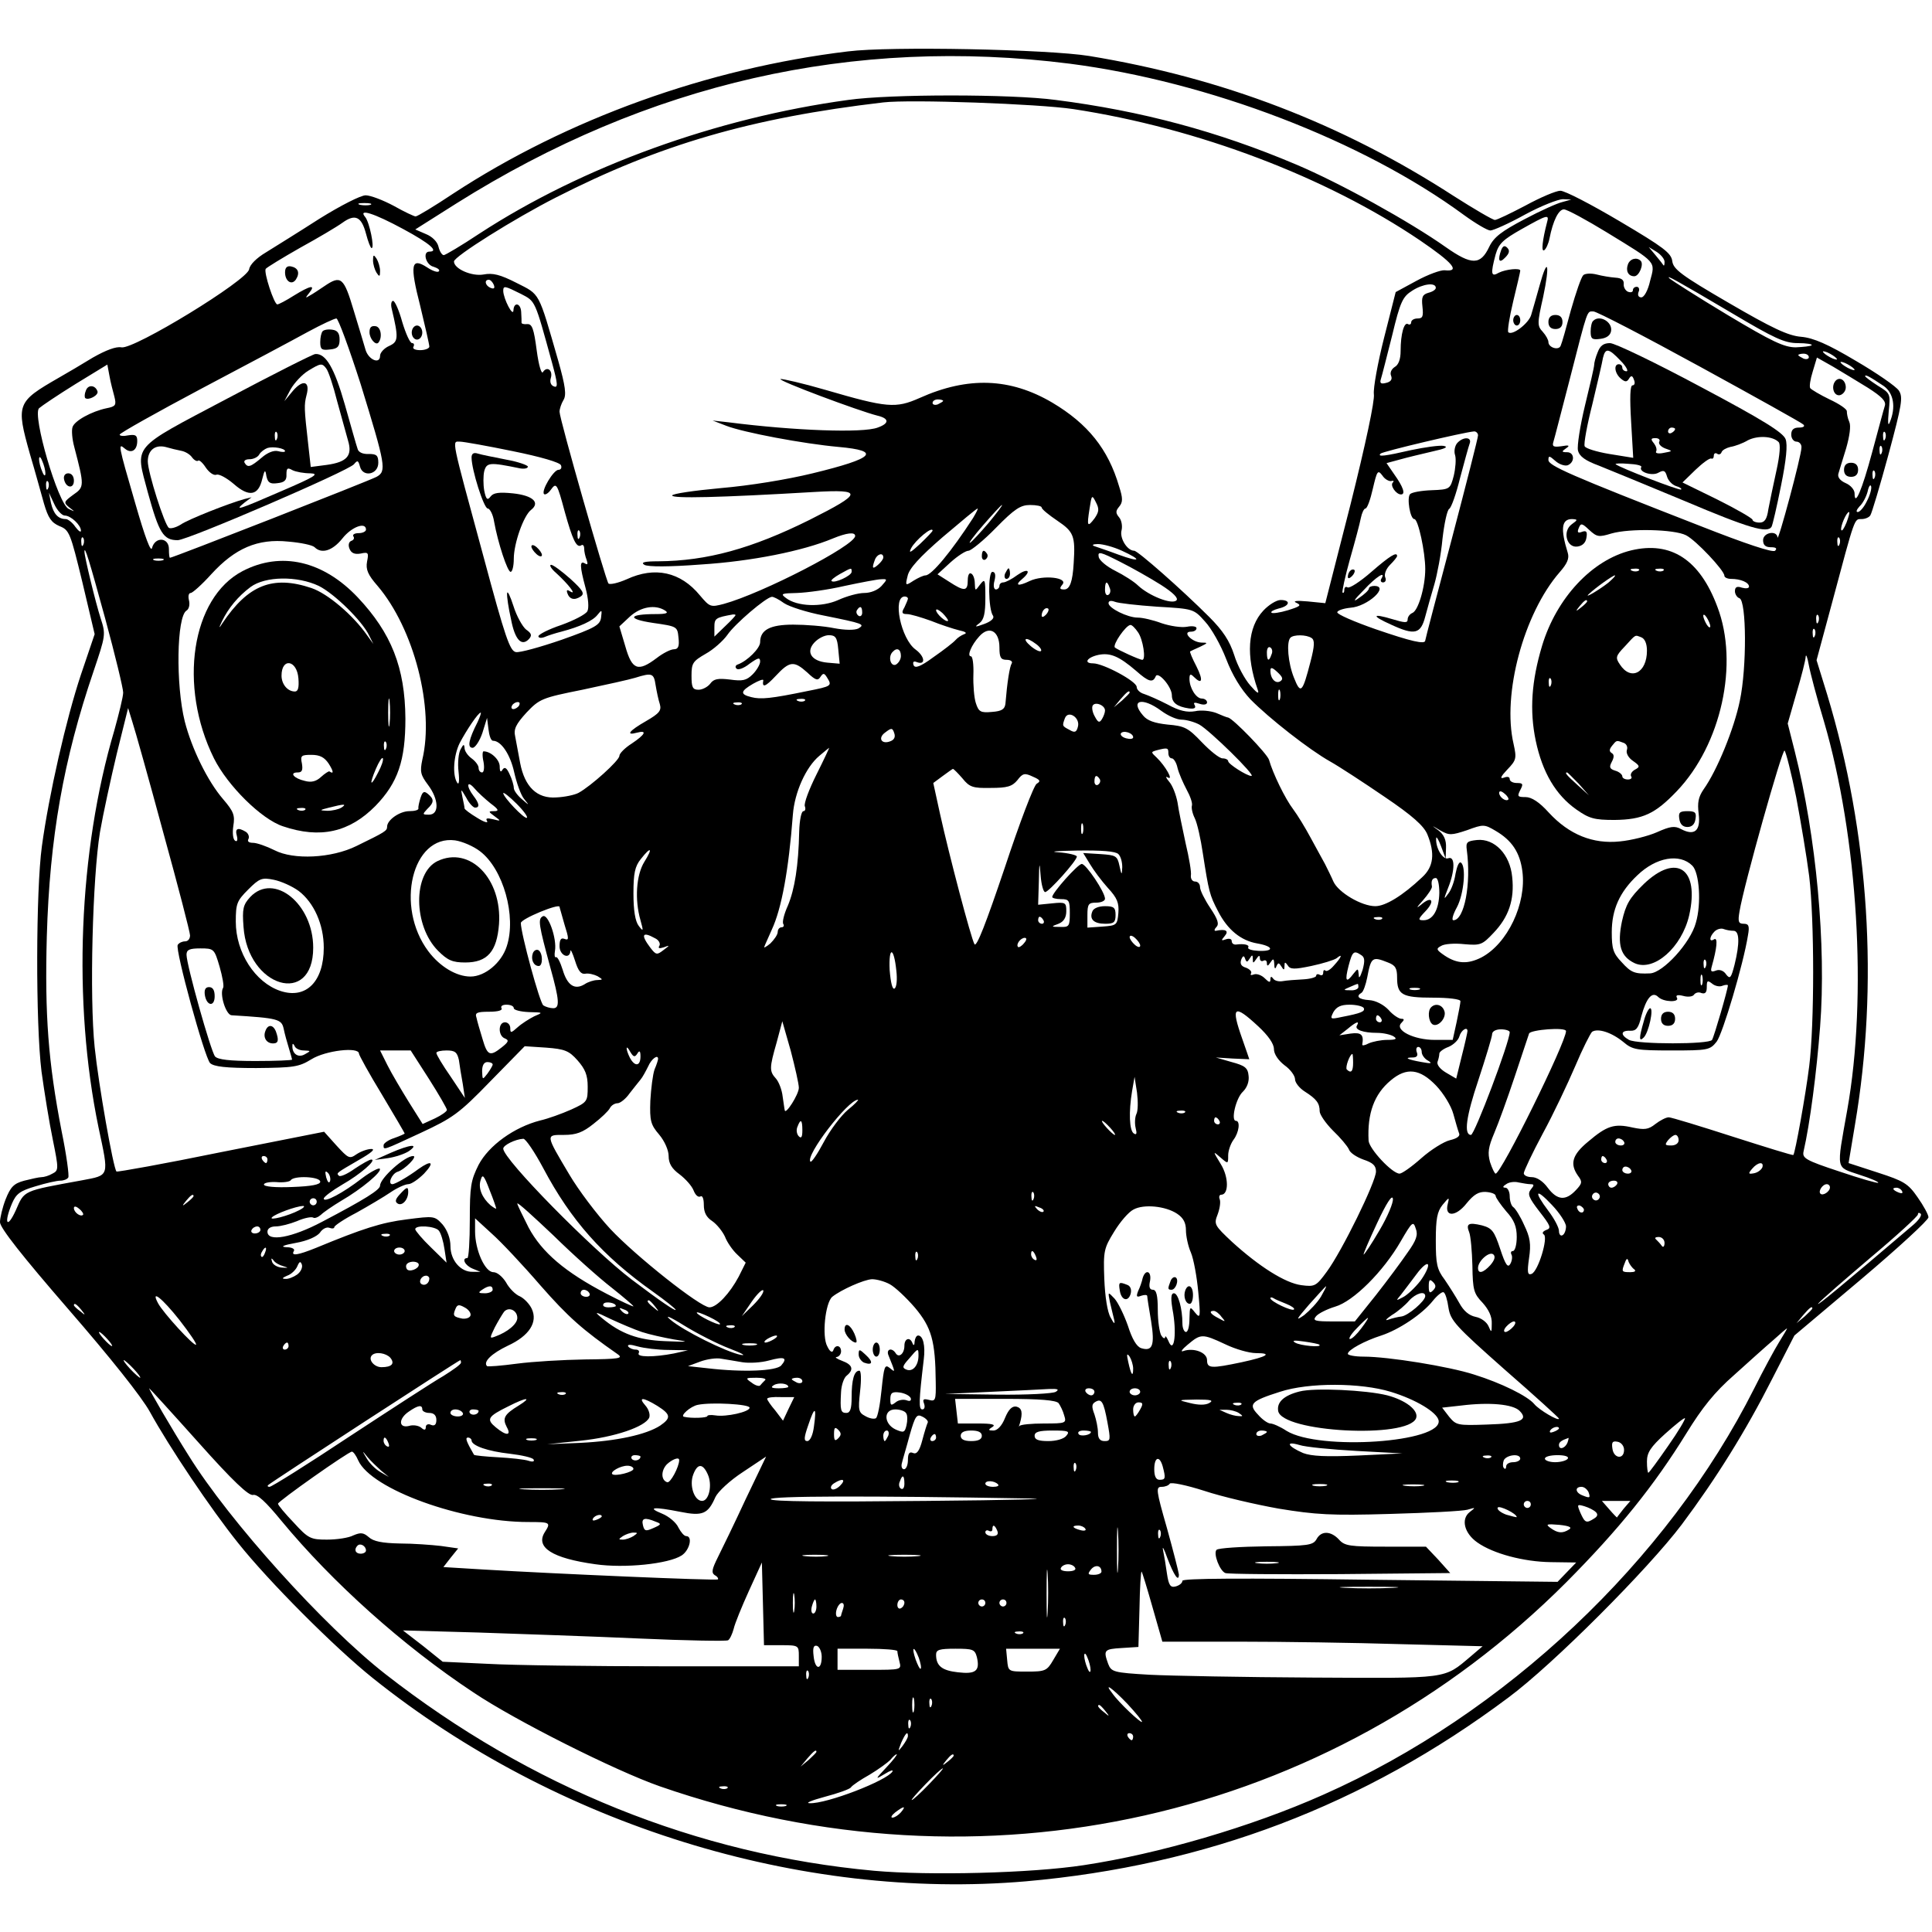 <?xml version="1.0" encoding="UTF-8" standalone="yes"?>
<svg version="1.0" xmlns="http://www.w3.org/2000/svg" width="100mm" height="100mm" viewBox="0 0 549 522" preserveAspectRatio="xMidYMid meet">
  <g transform="translate(0,522) scale(0.1,-0.1)" fill="#000000" stroke="none">
    <path d="M2410 5209 c-399 -48 -798 -192 -1122 -404 -54 -36 -102 -65 -107
-65 -4 0 -32 13 -62 30 -30 16 -66 30 -80 30 -14 0 -71 -29 -132 -67 -59 -38
-127 -80 -151 -95 -27 -16 -46 -35 -48 -48 -4 -31 -328 -229 -363 -222 -15 3
-44 -8 -81 -29 -31 -19 -75 -45 -98 -58 -118 -68 -121 -74 -81 -216 15 -50 32
-113 40 -141 12 -41 21 -54 44 -64 28 -11 31 -19 65 -159 l35 -148 -39 -115
c-42 -126 -91 -341 -111 -488 -17 -124 -18 -504 -1 -640 8 -58 22 -145 32
-193 17 -84 17 -88 -1 -97 -10 -6 -24 -10 -31 -10 -7 0 -29 -5 -49 -10 -30 -8
-39 -18 -53 -53 -9 -23 -16 -53 -16 -65 0 -16 64 -97 194 -247 119 -137 209
-250 232 -292 55 -100 173 -276 251 -373 86 -108 273 -296 383 -384 520 -416
1214 -632 1855 -577 511 45 962 216 1371 522 127 94 398 366 493 492 98 131
182 266 257 414 l63 123 191 161 c104 88 190 167 190 175 0 7 -14 33 -31 57
-27 39 -39 46 -113 70 l-83 27 18 108 c68 399 41 828 -79 1224 l-30 97 44 163
c66 247 63 238 84 238 10 0 22 5 25 11 4 6 27 83 51 171 39 145 42 164 30 183
-8 12 -63 50 -123 85 -79 47 -120 65 -155 68 -37 3 -83 25 -205 96 -136 79
-158 96 -161 119 -3 23 -24 39 -149 113 -81 48 -156 87 -169 87 -12 0 -57 -19
-99 -42 -42 -22 -81 -41 -87 -41 -6 0 -59 31 -117 68 -318 206 -658 336 -1036
398 -117 19 -567 28 -685 13z m630 -35 c395 -51 833 -219 1120 -430 33 -24 67
-44 75 -44 8 0 53 20 98 45 46 25 95 44 108 44 l24 -1 -25 -7 c-14 -3 -63 -25
-108 -49 -65 -34 -87 -51 -100 -78 -25 -53 -50 -53 -124 -1 -102 72 -300 182
-426 235 -222 94 -439 152 -682 183 -126 17 -471 17 -590 0 -374 -51 -755
-189 -1048 -380 -51 -34 -97 -61 -101 -61 -5 0 -12 11 -15 24 -3 14 -18 29
-36 36 l-30 13 117 74 c544 342 1128 475 1743 397z m10 -129 c354 -54 719
-193 985 -373 94 -64 116 -90 70 -85 -11 1 -47 -12 -80 -30 l-59 -32 -33 -130
c-18 -71 -31 -143 -29 -160 3 -18 -24 -144 -66 -312 l-72 -282 -50 5 c-32 3
-44 1 -32 -4 15 -7 11 -10 -24 -21 -23 -7 -44 -10 -47 -7 -3 3 6 8 21 12 31 7
35 24 5 24 -12 0 -34 -14 -49 -30 -45 -48 -50 -128 -16 -225 5 -14 -2 -10 -21
12 -16 18 -37 57 -46 87 -13 40 -32 69 -71 108 -78 78 -203 188 -213 188 -20
0 -42 36 -36 58 3 12 0 29 -7 37 -10 12 -10 18 0 30 11 13 11 24 0 58 -31 106
-89 178 -190 238 -119 70 -239 75 -377 13 -68 -30 -92 -28 -267 23 -65 19
-123 32 -128 31 -10 -4 223 -91 275 -104 34 -8 35 -22 1 -34 -42 -16 -236 -9
-424 15 l-45 5 39 -15 c49 -19 219 -51 319 -60 122 -11 103 -32 -74 -75 -74
-18 -179 -35 -261 -42 -76 -7 -138 -16 -138 -21 0 -9 134 -6 404 10 140 8 138
-3 -13 -79 -165 -82 -292 -117 -431 -118 -39 0 -50 -3 -39 -10 10 -6 71 -6
162 1 142 9 288 38 374 74 39 16 63 19 63 7 0 -27 -264 -163 -373 -193 -38
-10 -40 -9 -68 24 -55 67 -128 83 -208 46 -25 -11 -48 -16 -52 -12 -8 10 -139
467 -139 488 0 8 5 23 11 33 9 14 6 39 -15 113 -57 198 -51 186 -118 220 -47
24 -68 29 -94 24 -33 -6 -84 16 -84 37 0 14 172 122 290 182 294 150 554 226
930 270 77 9 440 -4 540 -19z m-1997 -272 c-7 -2 -21 -2 -30 0 -10 3 -4 5 12
5 17 0 24 -2 18 -5z m3514 -79 c142 -87 137 -81 122 -137 -6 -27 -17 -47 -25
-47 -8 0 -11 6 -8 15 4 8 1 15 -5 15 -6 0 -11 -4 -11 -10 0 -5 -6 -7 -14 -4
-7 3 -13 13 -12 22 1 12 -7 17 -24 18 -14 1 -38 5 -53 9 -16 4 -33 3 -38 -2
-6 -6 -21 -50 -35 -99 -13 -49 -26 -95 -29 -101 -5 -15 -35 -6 -35 10 0 6 -7
19 -16 29 -16 17 -16 24 1 99 20 95 13 117 -10 33 -9 -33 -20 -70 -24 -84 -7
-24 -54 -60 -65 -49 -3 3 3 42 14 88 11 45 20 84 20 87 0 8 -41 4 -61 -6 -22
-13 -24 -4 -9 52 9 31 21 42 74 72 73 41 79 43 72 19 -13 -50 -17 -85 -8 -79
5 3 12 18 15 33 10 51 26 83 41 83 9 0 64 -30 123 -66z m-3421 10 c76 -41 102
-64 74 -64 -20 0 -10 -38 12 -43 12 -4 19 -9 15 -13 -3 -4 -18 1 -33 11 -46
30 -50 8 -20 -109 14 -58 26 -110 26 -116 0 -5 -12 -10 -26 -10 -14 0 -23 4
-19 10 3 6 1 10 -4 10 -6 0 -18 27 -28 60 -9 33 -21 60 -26 60 -5 0 -7 -10 -4
-22 20 -84 19 -94 -7 -106 -14 -6 -26 -19 -26 -28 0 -25 -32 -12 -41 16 -4 14
-19 64 -34 113 -28 94 -36 101 -83 69 -15 -10 -34 -23 -42 -27 -13 -8 -13 -7
-1 8 19 24 3 21 -44 -8 -22 -14 -43 -25 -47 -25 -9 0 -39 91 -33 101 3 4 47
31 98 60 51 28 105 60 120 71 36 26 54 18 67 -31 6 -23 13 -41 16 -41 9 0 -6
73 -18 88 -22 26 25 11 108 -34z m3584 -93 c0 -8 -1 -12 -3 -10 -1 2 -11 15
-22 28 l-20 24 23 -14 c12 -8 22 -20 22 -28z m190 -145 c123 -73 151 -86 189
-86 24 0 42 -3 39 -6 -3 -3 -24 -5 -45 -6 -33 0 -67 16 -194 92 -85 51 -158
98 -164 103 -15 14 16 -3 175 -97z m-3517 80 c4 -10 1 -13 -9 -9 -15 6 -19 23
-5 23 5 0 11 -7 14 -14z m2677 -9 c0 -5 -9 -11 -21 -14 -17 -5 -20 -12 -17
-39 3 -28 1 -34 -14 -34 -10 0 -18 -5 -18 -11 0 -5 -4 -8 -9 -5 -11 7 -21 -28
-21 -76 0 -24 -6 -40 -17 -46 -9 -6 -14 -16 -10 -25 4 -10 -1 -17 -14 -20 -15
-4 -19 -1 -15 11 3 9 17 65 32 124 23 96 30 110 57 127 31 20 67 24 67 8z
m-2600 -17 c42 -22 39 -15 89 -197 16 -59 17 -71 5 -66 -9 3 -12 13 -9 23 7
22 -10 36 -22 18 -4 -8 -12 17 -18 62 -8 61 -13 75 -27 74 -10 -1 -17 1 -16 5
0 3 0 16 -1 29 -1 26 -21 30 -22 5 -1 -20 -28 32 -29 55 0 16 4 15 50 -8z
m3349 -206 c157 -86 290 -160 295 -165 6 -5 1 -9 -12 -9 -15 0 -22 -6 -22 -20
0 -11 7 -20 15 -20 8 0 15 -8 14 -17 0 -23 -67 -272 -68 -255 -2 21 -41 14
-41 -8 0 -14 7 -20 22 -20 14 0 19 -3 12 -10 -6 -6 -82 19 -214 71 -372 145
-430 171 -430 187 0 13 3 12 20 -3 10 -9 26 -15 35 -12 21 9 19 37 -2 37 -16
0 -16 2 -3 11 12 8 9 10 -13 6 -22 -3 -27 -1 -23 12 3 9 23 88 46 176 53 207
49 195 68 195 9 0 144 -70 301 -156z m-3804 -51 c71 -231 74 -247 45 -263 -20
-11 -579 -230 -587 -230 -2 0 -3 11 -3 25 0 33 -39 36 -48 3 -3 -14 -19 27
-48 128 -49 168 -49 171 -29 154 18 -15 35 -5 35 22 0 16 -5 19 -25 16 -14 -3
-25 -2 -25 2 0 4 105 63 233 131 127 67 264 140 302 161 39 21 75 38 81 38 5
0 36 -84 69 -187z m4195 71 c0 -2 -9 0 -20 6 -11 6 -20 13 -20 16 0 2 9 0 20
-6 11 -6 20 -13 20 -16z m-80 6 c0 -5 -7 -7 -15 -4 -8 4 -15 8 -15 10 0 2 7 4
15 4 8 0 15 -4 15 -10z m168 -87 c39 -25 52 -38 48 -51 -3 -9 -19 -69 -36
-132 -29 -108 -50 -157 -50 -117 0 10 -11 23 -25 29 -16 7 -24 17 -21 27 3 9
12 41 22 72 10 35 14 64 9 75 -5 11 -7 24 -7 30 1 6 -21 21 -49 34 -27 13 -52
28 -55 32 -3 4 0 25 7 47 l12 40 46 -26 c25 -15 70 -42 99 -60z m-38 51 c0 -2
-9 0 -20 6 -11 6 -20 13 -20 16 0 2 9 0 20 -6 11 -6 20 -13 20 -16z m-4945
-76 c6 -24 4 -28 -22 -33 -43 -9 -92 -36 -97 -54 -3 -9 -1 -34 5 -56 29 -111
29 -114 -3 -136 -27 -20 -28 -22 -11 -36 17 -13 17 -13 -2 -4 -30 14 -104 267
-84 286 8 7 54 38 104 69 l90 55 6 -32 c3 -18 10 -44 14 -59z m5028 30 c28
-20 35 -60 17 -103 -5 -13 -6 -1 -3 31 5 50 5 51 -31 73 -20 13 -36 25 -36 27
0 6 14 -2 53 -28z m-2673 -42 c0 -2 -7 -6 -15 -10 -8 -3 -15 -1 -15 4 0 6 7
10 15 10 8 0 15 -2 15 -4z m1520 -98 c0 -7 -34 -140 -75 -296 -41 -155 -75
-284 -75 -287 0 -12 -39 -3 -141 32 -60 21 -109 42 -109 48 0 5 17 11 37 13
49 3 113 62 68 62 -8 0 -15 -3 -15 -7 0 -5 -13 -17 -28 -27 -19 -14 -16 -7 13
22 35 38 65 57 50 32 -3 -5 -1 -10 5 -10 7 0 10 7 6 15 -3 9 3 24 14 35 11 11
20 22 20 25 0 13 -20 1 -73 -45 -32 -28 -63 -48 -68 -44 -5 3 -9 0 -9 -7 0 -7
-2 -10 -5 -8 -2 3 7 45 21 95 14 49 28 101 31 117 3 15 9 27 13 27 5 0 14 25
21 56 12 51 14 55 27 38 7 -11 19 -17 25 -16 7 2 9 0 5 -4 -9 -8 9 -34 23 -34
14 0 6 22 -19 57 l-22 32 37 10 c21 6 63 16 93 23 37 8 47 13 32 16 -12 2 -54
-4 -92 -12 -74 -17 -97 -20 -87 -10 5 6 238 61 265 63 6 1 12 -5 12 -11z
m1157 -10 c-3 -8 -6 -5 -6 6 -1 11 2 17 5 13 3 -3 4 -12 1 -19z m-3900 -35
c79 -16 134 -32 137 -40 3 -7 0 -13 -7 -13 -14 0 -50 -60 -41 -69 3 -3 12 2
19 12 16 22 18 19 40 -63 22 -79 33 -102 46 -95 5 4 9 0 9 -9 0 -8 3 -22 7
-32 4 -12 3 -15 -5 -10 -15 9 -15 -7 2 -70 8 -30 10 -57 5 -66 -5 -9 -38 -26
-74 -39 -36 -12 -65 -27 -65 -32 0 -5 8 -6 18 -2 9 4 31 11 47 15 53 14 90 31
103 48 12 15 13 15 10 -8 -3 -21 -16 -29 -112 -63 -61 -21 -119 -37 -130 -35
-17 3 -30 40 -92 271 -94 346 -90 327 -67 327 10 0 77 -12 150 -27z m3890 -5
c-3 -8 -6 -5 -6 6 -1 11 2 17 5 13 3 -3 4 -12 1 -19z m-5218 -58 c0 -9 -4 -8
-9 5 -5 11 -9 27 -9 35 0 9 4 8 9 -5 5 -11 9 -27 9 -35z m5198 -12 c-3 -8 -6
-5 -6 6 -1 11 2 17 5 13 3 -3 4 -12 1 -19z m-5190 -30 c-3 -8 -6 -5 -6 6 -1
11 2 17 5 13 3 -3 4 -12 1 -19z m5168 -37 c-8 -17 -20 -31 -26 -31 -6 0 -3 7
5 16 9 8 19 27 23 42 3 15 8 22 10 15 2 -6 -3 -25 -12 -42z m-5121 -41 c17 0
46 -27 46 -43 0 -6 -7 -1 -16 11 -8 12 -21 22 -27 22 -22 0 -35 15 -42 45 l-6
30 15 -32 c8 -18 22 -33 30 -33z m2927 -7 c-21 -28 -23 -24 -15 26 6 40 7 41
18 19 10 -19 9 -27 -3 -45z m-301 -13 c-23 -27 -47 -53 -53 -57 -7 -4 10 19
37 50 27 31 51 57 53 57 3 0 -14 -22 -37 -50z m150 43 c0 -5 20 -21 45 -38 46
-31 51 -43 46 -120 -3 -53 -11 -75 -27 -75 -13 0 -14 3 -5 14 17 20 -55 28
-93 10 -33 -16 -44 -13 -21 6 27 23 16 32 -14 11 -16 -12 -34 -21 -40 -21 -6
0 -11 -4 -11 -10 0 -5 -5 -10 -10 -10 -6 0 -8 11 -4 25 4 16 2 25 -6 25 -13 0
-12 -107 2 -125 4 -7 -6 -16 -25 -23 -27 -10 -29 -9 -14 2 13 10 17 28 17 72
0 53 -1 56 -15 38 -14 -19 -14 -19 -15 3 0 12 -4 25 -10 28 -6 4 -10 -5 -10
-19 0 -32 -10 -32 -53 -4 l-33 21 37 34 c20 18 43 33 51 33 7 0 43 29 78 65
53 54 70 65 97 65 18 0 33 -3 33 -7z m-195 -30 c-62 -96 -118 -163 -135 -163
-6 0 -21 -7 -34 -15 -23 -15 -24 -15 -17 13 4 21 34 54 100 111 52 44 96 81
99 81 2 0 -4 -12 -13 -27z m2482 -13 c-7 -17 -13 -26 -15 -21 -3 10 15 51 22
51 3 0 -1 -14 -7 -30z m-781 -5 c-27 -20 -14 -68 17 -63 14 2 23 11 25 25 3
17 0 21 -12 17 -12 -5 -15 -2 -10 10 6 15 9 15 30 -5 22 -20 27 -21 63 -10 52
15 179 12 212 -5 28 -14 109 -100 109 -115 0 -5 9 -9 19 -9 27 0 51 -10 51
-22 0 -5 -9 -6 -20 -3 -14 5 -20 2 -20 -10 0 -8 6 -18 13 -20 20 -8 21 -197 1
-291 -16 -79 -65 -199 -103 -252 -15 -22 -18 -38 -14 -70 6 -48 -12 -63 -50
-43 -18 10 -31 8 -69 -9 -25 -11 -73 -23 -105 -26 -76 -8 -144 19 -202 82 -27
30 -49 44 -66 44 -23 0 -24 2 -15 20 9 17 8 20 -10 20 -11 0 -20 5 -20 11 0 7
-7 8 -17 4 -12 -4 -8 4 10 23 26 27 27 32 18 73 -33 141 29 371 131 488 21 24
28 39 23 55 -21 68 -18 96 12 96 17 -1 17 -2 -1 -15z m-3426 -15 c0 -5 -9 -10
-21 -10 -11 0 -18 -4 -15 -9 4 -5 1 -11 -6 -13 -7 -3 -9 -12 -5 -22 5 -13 15
-17 32 -14 22 5 23 2 18 -23 -4 -22 2 -37 30 -69 103 -121 162 -347 127 -494
-7 -34 -5 -43 16 -71 31 -41 33 -85 3 -85 -19 0 -19 1 -5 16 20 19 20 28 2 43
-11 9 -15 7 -21 -11 -4 -13 -7 -26 -6 -30 1 -5 -11 -8 -26 -8 -27 0 -63 -25
-63 -44 0 -12 -5 -15 -87 -55 -71 -35 -179 -40 -233 -12 -22 11 -50 21 -61 21
-12 0 -17 4 -13 11 3 6 0 15 -7 20 -23 14 -32 10 -26 -11 3 -12 1 -18 -5 -14
-6 4 -8 22 -5 42 5 30 1 41 -29 76 -44 51 -89 143 -109 221 -26 105 -23 298 5
315 7 4 10 17 7 29 -3 12 -1 21 5 21 5 0 32 24 59 54 67 73 131 101 218 92 36
-3 69 -10 75 -16 20 -20 51 -10 79 25 26 33 67 48 67 25z m607 -22 c-3 -8 -6
-5 -6 6 -1 11 2 17 5 13 3 -3 4 -12 1 -19z m1003 19 c0 -2 -16 -19 -36 -38
-26 -24 -33 -28 -25 -12 12 23 61 64 61 50z m-2413 -39 c-3 -8 -6 -5 -6 6 -1
11 2 17 5 13 3 -3 4 -12 1 -19z m4990 0 c-3 -8 -6 -5 -6 6 -1 11 2 17 5 13 3
-3 4 -12 1 -19z m-2039 -18 c59 -27 53 -34 -10 -11 -29 11 -60 21 -68 24 -9 3
-4 6 10 6 14 0 44 -8 68 -19z m-2889 -193 c28 -103 51 -198 51 -210 0 -12 -12
-60 -25 -107 -102 -344 -119 -772 -45 -1129 30 -141 32 -135 -47 -150 -170
-31 -163 -28 -188 -85 -25 -55 -35 -38 -11 19 12 28 23 36 67 49 29 9 61 16
70 16 10 0 20 4 23 9 3 4 -5 64 -19 132 -38 196 -48 330 -42 553 8 279 47 502
133 754 34 101 35 104 20 150 -14 43 -46 175 -46 189 0 20 13 -22 59 -190z
m3000 96 c36 -23 50 -38 44 -44 -13 -13 -78 13 -109 42 -11 11 -41 30 -65 42
-24 12 -46 30 -47 40 -3 16 5 14 60 -14 34 -17 87 -47 117 -66z m-789 78 c0
-5 -7 -14 -15 -21 -16 -14 -18 -10 -9 14 6 17 24 22 24 7z m-2047 -8 c-7 -2
-19 -2 -25 0 -7 3 -2 5 12 5 14 0 19 -2 13 -5z m1957 -33 c0 -11 -50 -34 -57
-26 -3 2 8 11 24 20 34 19 33 18 33 6z m85 -40 c-11 -12 -31 -20 -49 -20 -17
0 -50 -9 -74 -20 -47 -21 -117 -19 -149 6 -16 12 -12 13 32 14 28 1 88 9 135
20 47 10 94 19 104 19 18 1 18 0 1 -19z m648 -5 c4 -8 2 -17 -3 -20 -6 -4 -10
3 -10 14 0 25 6 27 13 6z m-925 -44 c15 -10 65 -26 112 -35 114 -23 119 -25
99 -37 -11 -5 -37 -5 -69 1 -29 6 -81 10 -116 10 -66 0 -94 -15 -94 -50 0 -17
-36 -53 -63 -63 -7 -2 -9 -8 -4 -12 4 -5 21 1 37 14 24 17 30 19 30 6 0 -8
-10 -25 -21 -36 -18 -18 -29 -20 -65 -15 -34 4 -46 2 -56 -12 -7 -9 -22 -17
-33 -17 -17 0 -20 7 -20 40 0 36 4 41 40 62 22 12 50 37 62 54 21 31 109 106
126 108 4 1 20 -7 35 -18z m352 13 c0 -3 -5 -14 -10 -25 -9 -15 -7 -19 7 -19
10 0 40 -9 68 -19 27 -11 64 -23 80 -27 19 -4 24 -8 15 -11 -8 -3 -19 -10 -25
-17 -5 -6 -33 -28 -62 -48 -38 -28 -53 -33 -57 -23 -3 9 0 12 8 9 27 -11 25
15 -2 35 -42 30 -67 151 -31 151 5 0 9 -3 9 -6z m708 -23 c103 -6 104 -6 136
-42 18 -19 45 -67 60 -106 18 -47 42 -86 69 -115 53 -54 168 -144 227 -177 25
-14 94 -59 154 -100 80 -54 112 -83 122 -107 22 -54 18 -92 -15 -122 -55 -52
-104 -82 -133 -82 -39 0 -105 39 -119 70 -6 14 -17 36 -24 50 -8 14 -26 48
-41 75 -15 28 -37 64 -49 80 -23 30 -58 102 -69 141 -6 18 -101 116 -116 120
-3 0 -18 6 -34 13 -16 6 -43 9 -60 5 -23 -4 -45 1 -78 19 -25 13 -55 26 -67
30 -11 3 -21 12 -21 20 0 16 -95 67 -124 67 -28 0 -17 17 15 24 34 7 59 -4
107 -45 36 -32 48 -35 56 -16 6 16 46 -29 46 -54 0 -21 15 -32 48 -37 16 -2
21 1 17 9 -5 8 -1 9 14 4 12 -4 21 -2 21 4 0 6 -7 11 -15 11 -16 0 -35 30 -35
56 0 14 3 15 12 6 24 -24 28 -11 8 29 -12 23 -20 42 -18 43 2 1 14 7 28 13 23
11 23 12 4 12 -27 1 -56 31 -30 31 9 0 16 4 16 10 0 5 -12 7 -27 4 -16 -3 -48
2 -72 10 -24 9 -54 16 -68 16 -29 0 -83 27 -83 41 0 7 7 8 18 4 9 -4 63 -10
120 -14z m-1398 -11 c11 -7 4 -10 -27 -10 -78 0 -82 -14 -8 -25 69 -10 70 -10
73 -42 3 -25 -1 -33 -13 -33 -9 0 -31 -11 -49 -25 -53 -40 -70 -34 -89 33
l-17 57 30 28 c31 28 72 35 100 17z m560 -6 c0 -8 -5 -12 -10 -9 -6 4 -8 11
-5 16 9 14 15 11 15 -7z m244 -23 c-5 -6 -34 20 -34 30 0 5 8 1 18 -8 10 -10
17 -20 16 -22z m278 17 c-7 -7 -12 -8 -12 -2 0 6 3 14 7 17 3 4 9 5 12 2 2 -3
-1 -11 -7 -17z m-882 -1 c0 -2 -13 -16 -30 -32 l-30 -29 0 26 c0 26 3 28 53
37 4 0 7 0 7 -2z m3077 -19 c-3 -8 -6 -5 -6 6 -1 11 2 17 5 13 3 -3 4 -12 1
-19z m-1933 -30 c14 -20 23 -78 12 -78 -8 0 -71 29 -78 35 -7 8 31 63 44 64 4
1 14 -9 22 -21z m-394 -43 c0 -29 4 -35 21 -35 11 0 17 -5 14 -10 -6 -9 -13
-54 -18 -115 -2 -15 -10 -21 -38 -23 -32 -3 -38 0 -46 25 -5 15 -8 52 -7 81 1
28 -2 52 -7 52 -12 0 1 32 24 57 28 31 57 15 57 -32z m2317 33 c-3 -8 -6 -5
-6 6 -1 11 2 17 5 13 3 -3 4 -12 1 -19z m-2775 -38 l4 -41 -35 3 c-45 4 -62
30 -37 57 11 12 29 21 41 21 19 0 24 -6 27 -40z m1345 32 c9 -6 9 -21 -3 -67
-23 -89 -28 -94 -47 -46 -17 42 -22 102 -10 114 9 9 45 9 60 -1z m-783 -17
c11 -8 17 -17 14 -20 -3 -3 -16 3 -29 14 -27 23 -14 28 15 6z m669 -30 c-7
-21 -13 -19 -13 6 0 11 4 18 10 14 5 -3 7 -12 3 -20z m-1053 -4 c0 -10 -7 -21
-15 -25 -15 -5 -22 24 -8 37 12 13 23 7 23 -12z m2623 -186 c96 -328 124 -781
66 -1105 -31 -174 -33 -160 34 -183 32 -10 57 -21 54 -23 -2 -2 -51 12 -110
32 -97 32 -106 38 -102 57 18 78 37 224 47 354 18 232 -11 542 -72 783 l-20
79 25 87 c14 47 26 94 26 103 1 9 5 -2 9 -24 4 -22 23 -94 43 -160z m-2889
139 c23 -22 30 -24 37 -13 8 12 11 12 19 -1 15 -24 14 -25 -57 -39 -102 -21
-131 -24 -158 -17 -33 8 -31 17 5 38 16 9 29 14 29 10 -4 -22 5 -20 35 12 40
43 52 44 90 10z m1344 -25 c-13 -8 -28 7 -28 30 0 11 5 10 20 -4 15 -14 17
-20 8 -26z m-1775 -11 c3 -18 8 -42 12 -54 5 -18 -1 -26 -39 -48 -49 -28 -59
-42 -26 -33 30 8 24 -5 -15 -31 -19 -12 -35 -28 -35 -35 0 -13 -81 -86 -116
-105 -11 -6 -40 -12 -63 -13 -55 -4 -90 30 -103 98 -5 26 -11 60 -14 75 -5 21
2 35 32 68 37 39 44 42 159 65 66 14 134 29 150 34 48 15 53 13 58 -21z m1774
-40 c-3 -7 -5 -2 -5 12 0 14 2 19 5 13 2 -7 2 -19 0 -25z m-427 19 c0 -2 -10
-12 -22 -23 l-23 -19 19 23 c18 21 26 27 26 19z m-923 -23 c-3 -3 -12 -4 -19
-1 -8 3 -5 6 6 6 11 1 17 -2 13 -5z m-812 -14 c-3 -5 -11 -10 -16 -10 -6 0 -7
5 -4 10 3 6 11 10 16 10 6 0 7 -4 4 -10z m632 4 c-3 -3 -12 -4 -19 -1 -8 3 -5
6 6 6 11 1 17 -2 13 -5z m1033 -18 c0 -6 -4 -17 -9 -25 -7 -11 -11 -9 -20 8
-7 12 -9 26 -6 31 7 12 35 1 35 -14z m160 -1 c19 -14 44 -25 57 -25 13 0 36
-6 51 -14 29 -16 162 -146 148 -146 -13 0 -66 34 -66 42 0 4 -7 8 -16 8 -9 0
-35 21 -59 46 -39 41 -49 46 -97 50 -37 4 -58 11 -70 26 -38 44 -2 53 52 13z
m-2836 -346 c42 -152 76 -283 76 -292 0 -10 -6 -17 -14 -17 -8 0 -17 -4 -21
-10 -8 -13 76 -319 92 -336 11 -10 44 -14 131 -14 107 1 121 3 157 25 40 25
135 36 135 16 0 -4 29 -57 65 -116 36 -60 65 -110 65 -111 0 -1 -13 -7 -30
-13 -16 -5 -30 -15 -30 -20 0 -15 -4 -16 106 35 90 42 108 54 197 146 l98 100
61 -4 c53 -4 65 -9 89 -36 22 -25 29 -42 29 -75 0 -42 -1 -44 -47 -65 -27 -12
-66 -26 -88 -31 -74 -19 -146 -71 -175 -126 -22 -44 -25 -61 -25 -157 0 -59
-3 -108 -7 -108 -17 0 -7 -21 15 -30 l22 -9 -22 0 c-34 -1 -63 33 -63 73 0 22
-9 45 -22 61 -23 25 -24 25 -102 15 -72 -9 -125 -26 -258 -81 -52 -21 -72 -24
-63 -9 4 6 -6 11 -22 11 -18 1 -7 6 27 12 34 6 60 18 69 29 7 11 19 17 27 14
8 -3 14 -2 14 2 0 4 28 23 63 41 34 19 78 45 97 58 19 13 42 23 50 23 9 0 29
14 45 30 31 33 22 40 -16 13 -28 -21 -66 -43 -74 -43 -14 0 -2 29 14 35 21 6
59 45 45 45 -24 0 -94 -63 -94 -84 0 -12 -43 -39 -165 -103 -85 -45 -155 -58
-155 -28 0 9 9 15 24 15 13 0 40 7 60 15 20 9 41 13 46 10 4 -3 14 1 22 8 7 7
33 25 58 40 57 33 117 83 109 91 -3 3 -26 -9 -50 -27 -54 -42 -109 -71 -109
-58 0 5 24 23 53 40 51 29 99 71 82 71 -5 0 -26 -12 -47 -26 -21 -15 -41 -24
-45 -20 -8 8 -8 7 57 45 35 20 48 31 35 31 -11 0 -30 -7 -42 -15 -20 -14 -23
-12 -57 25 l-35 39 -293 -58 c-161 -33 -295 -57 -297 -55 -9 9 -51 247 -62
353 -15 144 -6 482 15 611 9 52 31 153 48 224 l32 129 12 -39 c7 -21 47 -163
88 -315z m893 314 c-25 -49 -30 -73 -14 -73 7 0 20 19 28 43 l13 42 4 -32 c2
-18 7 -33 13 -33 23 0 49 -39 60 -89 7 -31 19 -65 28 -76 16 -20 16 -20 -6 -1
-13 11 -23 25 -23 32 0 7 -5 25 -12 39 -8 18 -14 22 -20 13 -5 -9 -8 -6 -8 9
0 19 -25 43 -46 43 -3 0 -4 -13 0 -30 3 -17 1 -30 -4 -30 -6 0 -10 6 -10 13 0
7 -9 19 -20 27 -11 8 -20 21 -20 30 -1 11 -3 11 -11 -4 -6 -10 -9 -39 -6 -64
3 -27 1 -39 -4 -31 -14 22 -10 77 7 112 20 38 53 87 60 87 2 0 -2 -12 -9 -27z
m1706 -13 c-4 -16 -9 -18 -24 -9 -21 11 -21 11 -13 33 9 24 44 2 37 -24z
m-532 -41 c-26 -11 -38 9 -15 25 17 13 20 13 25 -2 4 -11 0 -19 -10 -23z m689
11 c0 -5 -9 -6 -20 -3 -11 3 -17 9 -15 14 7 10 35 1 35 -11z m-900 -106 c-21
-42 -36 -82 -33 -90 3 -8 1 -14 -4 -14 -6 0 -11 -26 -12 -57 -2 -99 -13 -165
-32 -211 -11 -24 -17 -48 -13 -53 3 -5 0 -9 -5 -9 -6 0 -11 -6 -11 -13 0 -8
-10 -22 -21 -33 -12 -10 -20 -14 -17 -9 2 6 12 27 21 48 28 60 48 169 60 327
5 64 37 135 75 167 15 13 28 23 28 23 1 0 -15 -34 -36 -76z m1000 61 c0 -8 4
-15 10 -15 5 0 13 -12 16 -27 4 -16 16 -43 26 -62 10 -18 17 -38 15 -45 -2 -6
1 -22 8 -36 7 -14 17 -59 23 -100 17 -109 19 -118 43 -164 27 -53 65 -84 112
-92 46 -8 49 -23 3 -21 -19 1 -32 5 -29 10 4 7 -11 11 -34 8 -7 -1 -13 3 -13
10 0 6 -7 8 -16 5 -14 -5 -15 -4 -4 9 13 15 3 21 -25 15 -5 -1 -5 4 1 10 9 9
5 22 -17 55 -16 24 -29 50 -29 59 0 9 -6 16 -14 16 -8 0 -13 8 -12 17 2 9 -5
50 -15 92 -9 42 -20 94 -23 116 -4 21 -14 48 -24 59 -9 11 -11 16 -4 12 18
-11 -6 32 -31 56 -17 16 -17 16 0 21 31 8 33 7 33 -8z m1784 -125 c13 -69 30
-170 37 -225 15 -125 15 -421 0 -540 -10 -81 -40 -247 -45 -252 -1 -2 -78 22
-172 52 -93 30 -175 55 -182 55 -8 0 -25 -9 -38 -19 -20 -16 -31 -17 -65 -10
-52 12 -73 5 -126 -40 -45 -37 -53 -63 -29 -97 13 -17 12 -22 -6 -41 -29 -31
-53 -29 -80 7 -13 18 -31 30 -45 30 -13 0 -23 5 -23 11 0 6 24 57 54 113 30
55 71 142 92 191 21 50 43 93 48 98 17 11 56 -2 89 -29 26 -22 37 -24 137 -24
103 0 109 1 128 25 17 22 76 220 89 302 5 27 2 33 -12 33 -15 0 -17 6 -12 35
12 74 122 464 128 457 4 -4 19 -63 33 -132z m-2369 53 c20 -25 30 -28 80 -27
47 0 61 4 76 22 15 20 21 21 44 10 21 -9 23 -13 11 -20 -8 -4 -49 -112 -91
-239 -53 -157 -80 -227 -86 -217 -10 18 -72 253 -98 371 l-19 87 27 20 c14 10
27 20 29 20 2 0 14 -12 27 -27z m390 -2 c3 -5 1 -12 -5 -16 -5 -3 -10 1 -10 9
0 18 6 21 15 7z m-1731 -69 c23 -17 25 -22 10 -22 -17 0 -17 -1 2 -15 18 -13
18 -14 -5 -8 -17 4 -22 3 -17 -5 4 -7 -9 -3 -28 9 -20 12 -36 24 -36 27 0 4
-3 18 -6 32 -5 25 -5 25 11 -2 8 -16 20 -28 25 -28 14 0 12 12 -5 34 -21 28
-18 45 3 21 9 -11 30 -30 46 -43z m103 -41 c-8 -3 -66 58 -67 70 0 4 17 -9 38
-30 20 -20 33 -38 29 -40z m2789 52 c-7 -7 -26 7 -26 19 0 6 6 6 15 -2 9 -7
13 -15 11 -17z m-1209 -95 c-3 -7 -5 -2 -5 12 0 14 2 19 5 13 2 -7 2 -19 0
-25z m1092 8 c46 17 49 17 81 -2 46 -27 69 -61 76 -115 12 -91 -42 -206 -117
-245 -38 -19 -68 -18 -103 5 -25 17 -26 20 -11 28 9 6 39 8 66 5 46 -4 51 -2
83 32 43 45 60 94 53 159 -6 64 -50 110 -100 105 -28 -3 -32 -6 -29 -28 13
-97 -7 -200 -38 -200 -6 0 -1 17 10 37 20 38 27 117 11 127 -5 3 -11 -11 -15
-32 -3 -21 -12 -46 -21 -57 -13 -18 -13 -16 0 17 20 50 20 92 0 84 -15 -5 -36
29 -34 57 0 7 7 -4 14 -23 l13 -35 1 31 c1 22 -6 37 -21 49 -22 16 -22 16 5 0
25 -14 31 -14 76 1z m-2805 -60 c66 -50 104 -185 76 -270 -15 -47 -62 -86
-103 -86 -40 0 -87 28 -120 72 -95 127 -46 331 76 315 21 -3 53 -17 71 -31z
m467 -30 c-23 -37 -28 -107 -11 -166 9 -32 8 -33 -5 -16 -10 13 -15 44 -15 92
0 57 4 77 21 98 29 37 35 32 10 -8z m1347 22 c7 -7 11 -23 11 -37 -1 -24 -2
-24 -8 4 -6 28 -10 30 -54 33 l-49 3 19 -31 c10 -17 33 -48 51 -68 27 -29 32
-43 30 -71 -3 -35 -5 -36 -45 -39 l-43 -3 0 35 c0 32 3 36 25 36 14 0 25 5 25
11 0 19 -54 99 -66 99 -11 0 -84 -82 -84 -94 0 -3 11 -6 25 -6 23 0 25 -4 25
-40 0 -37 -2 -40 -27 -39 -27 0 -27 1 -5 9 15 6 22 18 22 36 0 24 -2 26 -40
22 l-40 -4 2 66 c1 56 2 58 5 18 2 -27 8 -48 13 -48 10 0 90 89 90 101 0 4
-24 10 -52 12 -29 2 -6 4 52 5 71 1 110 -2 118 -10z m1631 -33 c20 -20 26
-108 10 -162 -15 -57 -93 -142 -130 -144 -44 -2 -54 2 -81 32 -24 25 -28 38
-28 85 0 64 22 114 73 162 53 51 120 63 156 27z m-3960 -72 c43 -33 71 -95 71
-161 0 -96 -50 -147 -123 -123 -72 24 -127 109 -127 197 0 51 3 59 35 91 32
32 39 35 73 28 20 -4 52 -18 71 -32z m3241 -5 c-1 -48 -18 -78 -45 -78 -16 0
-16 3 5 25 29 30 19 46 -12 19 -15 -12 -13 -8 5 12 15 17 27 35 26 40 -3 16 1
24 11 24 6 0 10 -19 10 -42z m-2500 -40 c0 -2 7 -24 14 -50 13 -41 13 -46 0
-41 -10 4 -14 -2 -14 -21 0 -26 29 -39 31 -13 0 6 6 -6 13 -28 9 -29 17 -39
29 -37 9 2 25 -2 35 -7 16 -10 16 -10 -1 -11 -9 0 -26 -5 -36 -12 -28 -17 -49
-3 -62 41 -7 22 -15 38 -19 36 -4 -2 -5 6 -3 18 6 35 -20 108 -35 98 -14 -8
-11 -24 22 -146 26 -93 27 -115 8 -115 -9 0 -22 4 -28 8 -10 6 -64 205 -64
234 0 12 110 57 110 46z m1375 -38 c3 -5 1 -10 -4 -10 -6 0 -11 5 -11 10 0 6
2 10 4 10 3 0 8 -4 11 -10z m962 4 c-3 -3 -12 -4 -19 -1 -8 3 -5 6 6 6 11 1
17 -2 13 -5z m999 -34 c17 0 18 -35 3 -96 -10 -39 -13 -42 -24 -28 -7 11 -19
15 -29 11 -13 -5 -16 -3 -12 11 15 53 18 84 7 78 -15 -10 -14 7 1 22 7 7 19
10 26 7 8 -3 20 -5 28 -5z m-3065 -21 c11 -5 16 -15 13 -21 -5 -8 -1 -9 12 -5
18 7 18 6 -1 -8 -18 -14 -21 -14 -37 7 -28 37 -23 47 13 27z m1379 -21 c0 -6
-7 -5 -15 2 -8 7 -15 17 -15 22 0 6 7 5 15 -2 8 -7 15 -17 15 -22z m-330 7
c-7 -9 -15 -13 -17 -11 -7 7 7 26 19 26 6 0 6 -6 -2 -15z m-2286 -67 c8 -28
13 -55 10 -60 -11 -17 8 -77 24 -78 132 -8 142 -11 148 -38 3 -15 10 -40 15
-56 5 -16 9 -31 9 -32 0 -2 -47 -4 -104 -4 -74 0 -107 4 -115 13 -12 15 -81
260 -81 289 0 14 8 18 39 18 39 0 40 -1 55 -52z m1923 -11 c3 -25 1 -47 -5
-51 -6 -4 -11 16 -14 53 -3 68 12 66 19 -2z m1321 44 c10 -6 11 -16 4 -42 -7
-21 -11 -27 -11 -14 -2 19 -2 19 -15 3 -21 -28 -25 -21 -14 22 11 42 15 45 36
31z m-317 -10 c7 12 9 11 9 -1 0 -13 1 -13 10 0 7 11 10 11 10 2 0 -7 5 -10
10 -7 6 3 10 0 10 -7 0 -9 3 -9 10 2 8 12 10 12 11 -5 0 -13 3 -15 6 -6 5 11
7 11 14 0 7 -12 9 -11 9 1 0 12 2 12 9 2 7 -12 19 -12 67 -2 33 7 65 17 72 22
18 15 15 4 -7 -20 -10 -12 -21 -19 -25 -15 -3 3 -6 1 -6 -6 0 -7 -4 -9 -10 -6
-5 3 -10 2 -10 -3 0 -4 -17 -9 -37 -10 -21 -1 -47 -3 -58 -5 -11 -2 -23 1 -27
7 -5 7 -8 7 -8 -2 0 -10 -4 -9 -16 3 -9 9 -23 14 -31 11 -8 -3 -11 -2 -8 3 3
5 -4 12 -14 16 -14 4 -18 11 -14 23 5 12 8 12 11 3 4 -11 6 -11 13 0z m393
-11 c21 -8 26 -16 26 -43 0 -49 14 -57 102 -57 43 0 78 -4 78 -10 0 -5 -5 -32
-11 -60 l-11 -50 -51 0 c-60 0 -115 28 -95 48 9 9 9 12 0 12 -7 0 -24 11 -36
25 -14 15 -37 27 -55 28 -31 2 -39 11 -22 21 5 3 12 23 16 43 11 58 14 61 59
43z m903 -12 c-3 -8 -6 -5 -6 6 -1 11 2 17 5 13 3 -3 4 -12 1 -19z m-10 -50
c-3 -7 -5 -2 -5 12 0 14 2 19 5 13 2 -7 2 -19 0 -25z m58 -4 c8 3 15 3 15 1 0
-11 -39 -145 -45 -155 -8 -13 -211 -13 -236 0 -25 14 -24 27 3 26 17 -1 24 7
32 41 14 52 31 72 48 55 15 -15 62 -16 53 -2 -4 7 2 9 18 5 14 -4 28 -2 31 4
4 5 13 8 21 4 11 -3 15 2 15 17 0 19 2 20 15 10 8 -7 22 -10 30 -6z m-1035 -4
c0 -5 -10 -10 -22 -9 -22 0 -22 1 -3 9 11 5 21 9 23 9 1 1 2 -3 2 -9z m173 -7
c-7 -2 -19 -2 -25 0 -7 3 -2 5 12 5 14 0 19 -2 13 -5z m-2573 -53 c0 -5 19
-10 43 -11 41 -1 41 -1 15 -12 -14 -7 -36 -21 -47 -31 -19 -17 -21 -17 -21 -3
0 10 -7 17 -15 17 -20 0 -20 -39 0 -46 12 -5 10 -10 -9 -25 -34 -27 -41 -24
-55 24 -7 23 -15 50 -17 60 -5 14 1 17 36 17 25 0 39 4 35 10 -3 6 3 10 14 10
12 0 21 -4 21 -10z m2415 1 c5 -10 -6 -15 -63 -26 -32 -7 -33 -6 -23 14 9 15
21 21 46 21 18 0 36 -4 40 -9z m-300 -52 c29 -27 45 -50 45 -65 0 -14 12 -32
30 -46 17 -12 30 -30 30 -40 0 -9 12 -25 28 -35 33 -21 42 -33 42 -56 0 -9 17
-34 38 -55 21 -20 41 -44 45 -53 3 -10 22 -22 41 -29 27 -9 36 -17 36 -34 0
-29 -97 -227 -140 -285 -30 -41 -34 -43 -72 -38 -46 6 -120 53 -197 123 -50
47 -52 50 -41 78 6 16 9 35 6 43 -3 7 -1 13 4 13 22 0 22 50 -1 87 -23 38 -23
38 -1 19 22 -19 22 -19 22 6 0 13 7 33 15 44 16 21 20 54 7 54 -15 0 0 65 20
83 12 12 18 29 16 45 -2 23 -11 29 -48 39 l-45 13 48 -3 c26 -1 47 -2 47 -2 0
1 -9 26 -20 58 -33 93 -24 100 45 36z m350 21 c3 -5 1 -10 -4 -10 -6 0 -11 5
-11 10 0 6 2 10 4 10 3 0 8 -4 11 -10z m-1655 -196 c0 -19 -38 -78 -40 -64 -1
3 -3 20 -6 39 -2 19 -11 42 -19 51 -19 21 -19 30 2 103 l16 60 24 -84 c12 -46
23 -94 23 -105z m1586 177 c-8 -12 18 -21 57 -21 18 0 39 -5 47 -10 11 -7 7
-10 -18 -10 -18 0 -42 -5 -53 -10 -11 -6 -19 -7 -18 -3 5 28 -3 35 -33 31
l-32 -5 23 18 c25 21 35 24 27 10z m314 -16 c0 -3 -7 -35 -16 -70 l-16 -65
-29 17 c-17 10 -27 23 -24 31 3 8 5 18 5 23 0 5 12 14 26 19 14 6 28 19 31 30
5 18 23 29 23 15z m120 -3 c0 -28 -100 -292 -110 -292 -21 0 -14 52 21 156 21
64 39 123 39 130 0 8 10 14 25 14 14 0 25 -4 25 -8z m160 3 c0 -32 -184 -405
-200 -405 -3 0 -10 15 -16 33 -7 26 -5 42 12 82 12 28 38 100 58 160 20 61 39
116 41 123 4 11 105 19 105 7z m-3587 -55 c21 -1 21 -1 3 -11 -19 -11 -37 2
-35 26 0 6 3 4 6 -2 2 -7 14 -13 26 -13z m948 -9 c6 10 9 8 9 -8 0 -28 -16
-30 -30 -4 -13 26 -12 41 1 17 9 -15 13 -16 20 -5z m2229 4 c0 -7 8 -19 18
-24 13 -8 9 -9 -18 -4 -40 7 -52 13 -26 13 12 0 16 5 12 15 -3 8 -1 15 4 15 6
0 10 -7 10 -15z m-2821 -76 c28 -44 51 -84 51 -88 0 -4 -15 -15 -34 -24 l-35
-16 -39 62 c-21 34 -49 81 -61 105 l-21 42 43 0 44 0 52 -81z m85 54 c2 -16 7
-46 11 -68 l6 -40 -40 60 c-23 33 -41 63 -41 68 0 4 13 7 29 7 24 0 30 -5 35
-27z m2541 -8 c0 -25 -6 -31 -18 -19 -5 6 9 44 16 44 1 0 2 -11 2 -25z m-1975
11 c0 -3 -4 -16 -10 -30 -5 -14 -10 -54 -12 -89 -2 -57 1 -68 25 -96 16 -19
27 -45 27 -61 0 -21 9 -36 31 -52 17 -13 35 -33 40 -46 5 -13 13 -20 19 -17 6
4 10 -6 10 -24 0 -21 7 -35 24 -46 13 -9 29 -29 36 -44 6 -16 22 -39 35 -51
l24 -23 -20 -40 c-25 -47 -62 -87 -83 -87 -26 0 -210 146 -282 223 -38 41 -90
110 -116 154 -69 116 -68 113 -15 113 34 0 53 7 83 31 22 17 43 37 47 45 4 8
14 14 22 14 7 0 23 12 34 28 12 15 25 32 31 39 6 7 15 24 22 38 9 21 28 35 28
21z m-470 -16 c0 -3 -7 -15 -15 -26 -14 -18 -14 -18 -15 7 0 16 5 26 15 26 8
0 15 -3 15 -7z m2681 -60 c21 -22 43 -58 49 -81 6 -22 13 -46 16 -54 4 -8 -5
-15 -26 -20 -17 -4 -54 -27 -81 -51 -27 -24 -55 -44 -62 -44 -21 0 -87 71 -88
94 -4 77 16 132 63 171 45 38 83 33 129 -15z m-852 -81 c-4 -9 -5 -26 -2 -39
4 -16 3 -21 -5 -16 -13 8 -15 61 -5 121 l7 40 7 -45 c3 -25 3 -52 -2 -61z
m-820 12 c-19 -16 -50 -57 -68 -91 -18 -34 -35 -59 -38 -56 -16 16 107 176
135 176 3 0 -9 -13 -29 -29z m958 -7 c-3 -3 -12 -4 -19 -1 -8 3 -5 6 6 6 11 1
17 -2 13 -5z m98 -24 c3 -5 1 -10 -4 -10 -6 0 -11 5 -11 10 0 6 2 10 4 10 3 0
8 -4 11 -10z m-1185 -27 c0 -19 -3 -24 -10 -17 -6 6 -8 18 -4 27 9 24 14 21
14 -10z m875 7 c10 -11 16 -20 13 -20 -3 0 -13 9 -23 20 -10 11 -16 20 -13 20
3 0 13 -9 23 -20z m1615 -35 c0 -9 -9 -15 -21 -15 -18 0 -19 2 -9 15 7 8 16
15 21 15 5 0 9 -7 9 -15z m-3226 -80 c78 -147 168 -249 312 -351 35 -25 64
-48 64 -51 0 -5 -43 24 -125 86 -112 85 -365 342 -365 372 0 10 35 27 57 28 6
1 32 -37 57 -84z m3071 75 c3 -5 -1 -10 -9 -10 -9 0 -16 5 -16 10 0 6 4 10 9
10 6 0 13 -4 16 -10z m-3855 -50 c0 -5 -2 -10 -4 -10 -3 0 -8 5 -11 10 -3 6
-1 10 4 10 6 0 11 -4 11 -10z m3805 0 c3 -5 1 -10 -4 -10 -6 0 -11 5 -11 10 0
6 2 10 4 10 3 0 8 -4 11 -10z m443 -22 c-3 -7 -13 -15 -24 -17 -16 -3 -17 -1
-5 13 16 19 34 21 29 4z m-373 -8 c3 -5 -1 -10 -9 -10 -9 0 -16 5 -16 10 0 6
4 10 9 10 6 0 13 -4 16 -10z m-3697 -31 c-3 -8 -7 -3 -11 10 -4 17 -3 21 5 13
5 -5 8 -16 6 -23z m472 -78 c0 -2 -7 2 -16 9 -24 21 -36 49 -28 72 5 18 9 14
25 -28 11 -27 19 -51 19 -53z m-500 76 c0 -8 -24 -13 -80 -15 -47 -2 -80 1
-80 7 0 5 16 8 35 7 20 -2 38 1 41 5 8 14 84 11 84 -4z m3439 -7 c11 0 11 -3
1 -15 -10 -13 -6 -23 24 -62 32 -41 35 -48 20 -53 -10 -4 -13 -9 -7 -13 13 -8
-16 -105 -35 -112 -11 -4 -13 4 -7 45 6 40 3 59 -14 94 -11 25 -25 47 -31 51
-5 3 -10 17 -10 31 0 13 -6 24 -12 24 -9 0 -8 4 2 10 8 6 24 8 35 5 11 -2 26
-5 34 -5z m246 0 c-3 -5 -10 -10 -16 -10 -5 0 -9 5 -9 10 0 6 7 10 16 10 8 0
12 -4 9 -10z m605 -9 c0 -12 -20 -25 -27 -18 -7 7 6 27 18 27 5 0 9 -4 9 -9z
m205 -11 c3 -6 -1 -7 -9 -4 -18 7 -21 14 -7 14 6 0 13 -4 16 -10z m-2468 -22
c-3 -8 -6 -5 -6 6 -1 11 2 17 5 13 3 -3 4 -12 1 -19z m983 -89 c-22 -38 -43
-69 -45 -69 -2 0 15 40 38 89 27 58 43 82 45 70 2 -11 -15 -51 -38 -90z m330
98 c0 -5 14 -25 30 -44 23 -25 30 -44 30 -73 0 -22 -5 -40 -11 -40 -5 0 -7 -4
-4 -10 3 -5 2 -17 -3 -26 -7 -13 -14 -4 -29 42 -17 51 -23 59 -52 67 -38 9
-46 5 -36 -20 4 -10 8 -53 9 -95 1 -69 4 -79 29 -105 17 -19 27 -39 26 -59 0
-26 -1 -27 -9 -8 -5 12 -21 24 -37 27 -19 4 -34 17 -46 39 -10 18 -29 48 -42
67 -22 29 -25 45 -25 111 0 62 4 82 19 101 19 23 20 23 15 3 -10 -38 23 -37
53 1 21 26 35 34 55 33 16 -1 28 -6 28 -11z m200 -87 c0 -10 -4 -22 -10 -25
-5 -3 -10 2 -10 12 0 10 -14 36 -30 57 -43 57 -37 67 10 17 22 -23 40 -51 40
-61z m94 79 c-3 -5 -10 -7 -15 -3 -5 3 -7 10 -3 15 3 5 10 7 15 3 5 -3 7 -10
3 -15z m-3994 7 c0 -2 -8 -10 -17 -17 -16 -13 -17 -12 -4 4 13 16 21 21 21 13z
m350 -16 c0 -5 -4 -10 -10 -10 -5 0 -10 5 -10 10 0 6 5 10 10 10 6 0 10 -4 10
-10z m838 -244 c34 -27 62 -51 62 -53 0 -2 -35 14 -77 36 -117 61 -183 117
-221 188 -17 34 -32 64 -32 68 0 5 46 -37 103 -91 56 -55 130 -121 165 -148z
m-1502 207 c-7 -7 -26 7 -26 19 0 6 6 6 15 -2 9 -7 13 -15 11 -17z m614 13
c-30 -16 -88 -31 -77 -20 10 10 67 31 87 32 8 1 4 -5 -10 -12z m2115 -4 c-3
-3 -11 0 -18 7 -9 10 -8 11 6 5 10 -3 15 -9 12 -12z m380 -6 c18 -12 25 -26
25 -47 0 -16 6 -45 14 -63 8 -19 17 -69 21 -112 7 -73 6 -77 -9 -59 -15 19
-15 18 -16 -17 0 -21 -4 -38 -10 -38 -5 0 -10 11 -10 24 0 42 -12 86 -24 86
-9 0 -10 -15 -2 -58 10 -64 1 -115 -14 -77 -5 11 -9 16 -9 10 -1 -5 -6 -3 -11
5 -5 8 -10 41 -10 73 0 41 -4 57 -14 57 -9 0 -12 8 -8 25 5 28 -13 35 -21 8
-2 -10 -8 -27 -13 -37 -6 -16 -4 -18 9 -13 9 3 17 3 17 -1 0 -4 5 -36 11 -71
11 -69 4 -87 -28 -77 -13 4 -26 26 -38 64 -11 31 -28 66 -38 77 -19 20 -19 20
-13 -10 4 -16 9 -39 12 -50 3 -14 0 -13 -10 6 -9 15 -16 59 -18 110 -3 79 -1
87 28 134 17 28 41 56 55 63 29 16 91 10 124 -12z m1156 11 c-1 -12 -15 -9
-19 4 -3 6 1 10 8 8 6 -3 11 -8 11 -12z m933 -45 c-197 -168 -277 -234 -267
-221 7 9 74 67 148 130 74 62 135 118 135 123 0 5 3 6 8 2 4 -5 -7 -20 -24
-34z m-3898 -170 c79 -90 120 -126 219 -195 17 -12 5 -14 -93 -15 -61 -1 -148
-6 -193 -12 -45 -6 -83 -9 -85 -7 -12 12 13 36 59 58 61 28 86 67 68 105 -6
13 -21 29 -33 35 -13 5 -31 23 -40 40 -10 16 -25 29 -36 29 -24 0 -52 63 -52
116 l0 37 48 -44 c26 -23 88 -89 138 -147z m2464 94 c-17 -25 -57 -79 -90
-121 l-60 -75 -61 0 c-53 0 -60 2 -49 15 7 8 31 20 54 27 52 15 137 100 186
185 33 57 36 59 43 37 7 -18 2 -33 -23 -68z m-3260 64 c0 -5 -7 -10 -16 -10
-8 0 -12 5 -9 10 3 6 10 10 16 10 5 0 9 -4 9 -10z m507 -2 c6 -7 13 -31 16
-52 l6 -39 -44 43 c-25 24 -45 48 -45 52 0 13 57 9 67 -4z m-140 -14 c-3 -3
-12 -4 -19 -1 -8 3 -5 6 6 6 11 1 17 -2 13 -5z m3623 -21 c0 -10 -4 -14 -8 -8
-4 6 -11 13 -16 18 -5 4 -2 7 7 7 10 0 17 -8 17 -17z m-3977 -28 c-3 -9 -8
-14 -10 -11 -3 3 -2 9 2 15 9 16 15 13 8 -4z m397 5 c0 -5 -7 -10 -15 -10 -8
0 -15 5 -15 10 0 6 7 10 15 10 8 0 15 -4 15 -10z m1457 -22 c-3 -8 -6 -5 -6 6
-1 11 2 17 5 13 3 -3 4 -12 1 -19z m337 6 c3 -8 2 -12 -4 -9 -6 3 -10 10 -10
16 0 14 7 11 14 -7z m1291 -24 c-20 -22 -35 -26 -35 -8 0 20 33 49 44 38 6 -6
3 -16 -9 -30z m-3430 -3 c16 -5 15 -5 -4 -4 -14 1 -26 9 -28 17 -3 10 -2 11 4
4 4 -7 17 -14 28 -17z m3839 -9 c6 -5 1 -8 -11 -8 -25 0 -26 1 -16 26 5 14 8
15 11 3 3 -7 10 -17 16 -21z m-3800 -15 c-10 -7 -25 -13 -33 -12 -11 0 -9 3 5
9 12 4 25 17 29 27 6 14 9 15 13 4 2 -8 -3 -20 -14 -28z m346 28 c0 -12 -28
-22 -34 -12 -3 5 -3 11 1 15 9 9 33 7 33 -3z m2846 -46 c-15 -19 -37 -40 -49
-46 -21 -11 -21 -11 -6 7 8 10 28 37 44 58 16 22 31 34 33 27 2 -6 -8 -27 -22
-46z m-2816 7 c0 -13 -12 -22 -22 -16 -10 6 -1 24 13 24 5 0 9 -4 9 -8z m1308
-16 c15 -8 47 -38 72 -67 47 -56 58 -94 59 -211 1 -52 -1 -56 -19 -51 -16 4
-19 2 -14 -11 3 -9 1 -16 -5 -16 -11 0 -10 24 4 142 5 39 -2 68 -16 68 -5 0
-9 -8 -10 -17 0 -11 -3 -13 -6 -5 -7 19 -23 14 -23 -7 0 -23 -16 -36 -25 -21
-11 17 -28 11 -20 -7 20 -50 20 -49 3 -35 -14 11 -16 4 -23 -63 -4 -41 -11
-77 -16 -80 -5 -3 -18 -1 -30 6 -19 10 -21 16 -15 70 4 35 3 59 -2 59 -15 0
-22 -26 -22 -76 0 -32 -4 -44 -15 -44 -16 0 -18 7 -15 60 1 19 8 40 16 46 21
17 17 31 -13 42 -16 6 -22 11 -15 11 6 1 12 8 12 16 0 18 -17 20 -22 3 -3 -8
-10 -4 -17 11 -16 28 -6 124 14 141 25 20 90 49 113 50 13 0 35 -6 50 -14z
m1544 -18 c-9 -9 -12 -7 -12 12 0 19 3 21 12 12 9 -9 9 -15 0 -24z m-2672 2
c0 -5 -10 -10 -22 -10 -19 0 -20 2 -8 10 19 13 30 13 30 0z m740 -44 l-32 -31
28 41 c16 23 31 37 33 32 2 -6 -11 -24 -29 -42z m1614 25 c-10 -17 -32 -40
-48 -53 -26 -18 -23 -13 14 30 25 28 46 51 48 52 2 0 -5 -13 -14 -29z m-2079
9 c3 -5 -1 -10 -9 -10 -9 0 -16 5 -16 10 0 6 4 10 9 10 6 0 13 -4 16 -10z
m2441 -41 c6 -37 20 -52 160 -176 85 -74 154 -137 154 -139 0 -9 -57 25 -70
41 -19 23 -94 60 -171 84 -71 23 -244 51 -314 51 -25 0 -45 4 -45 8 0 11 48
37 95 52 49 16 116 60 147 99 12 15 26 26 30 24 5 -2 11 -22 14 -44z m-66 33
c0 -14 -49 -56 -68 -58 -9 -1 -26 -5 -37 -9 -11 -4 -6 2 10 13 17 10 39 29 49
41 19 21 46 29 46 13z m-3540 -68 c28 -36 50 -68 47 -70 -5 -6 -94 91 -108
118 -22 41 12 14 61 -48z m3145 46 c15 -6 25 -13 22 -16 -6 -6 -67 23 -67 32
0 3 4 3 9 0 4 -3 21 -10 36 -16z m-1905 -6 c0 -2 -9 -4 -21 -4 -11 0 -18 4
-14 10 5 8 35 3 35 -6z m111 -1 c13 -16 12 -17 -3 -4 -17 13 -22 21 -14 21 2
0 10 -8 17 -17z m-1630 -10 c13 -16 12 -17 -3 -4 -10 7 -18 15 -18 17 0 8 8 3
21 -13z m1106 -16 c-2 -7 -13 -10 -23 -9 -25 5 -28 8 -20 27 5 13 10 14 26 5
12 -6 19 -17 17 -23z m133 -7 c0 -17 -27 -40 -63 -53 -16 -6 -16 -5 -1 26 9
17 21 37 26 44 13 16 38 5 38 -17z m315 12 c-3 -3 -11 0 -18 7 -9 10 -8 11 6
5 10 -3 15 -9 12 -12z m3365 15 c0 -2 -10 -12 -22 -23 l-23 -19 19 23 c18 21
26 27 26 19z m-3326 -67 c21 -7 62 -16 90 -21 47 -7 45 -8 -24 -5 -77 3 -126
21 -180 66 -23 19 -20 19 25 -3 28 -13 68 -30 89 -37z m249 -47 c34 -13 49
-21 32 -18 -41 8 -164 69 -200 100 -18 15 -2 9 38 -16 37 -23 96 -53 130 -66z
m-27 69 c-5 -4 -66 26 -66 33 0 3 16 -3 35 -12 19 -9 33 -18 31 -21z m1425 21
c13 -15 12 -15 -8 -4 -24 12 -29 21 -14 21 5 0 15 -7 22 -17z m397 -33 c-12
-16 -26 -30 -32 -30 -5 0 3 14 19 30 16 17 30 30 32 30 2 0 -6 -13 -19 -30z
m432 5 c-7 -8 -17 -15 -22 -15 -6 0 -5 7 2 15 7 8 17 15 22 15 6 0 5 -7 -2
-15z m-2213 -1 c-3 -3 -12 -4 -19 -1 -8 3 -5 6 6 6 11 1 17 -2 13 -5z m2969
-42 c-13 -21 -45 -80 -71 -132 -247 -491 -708 -926 -1225 -1155 -204 -91 -468
-168 -680 -200 -150 -23 -440 -30 -596 -16 -503 46 -978 238 -1389 559 -174
136 -443 434 -559 621 -45 71 -115 191 -112 191 1 0 64 -69 140 -154 98 -110
143 -152 155 -149 12 3 36 -19 81 -74 144 -174 344 -354 545 -487 119 -80 404
-223 530 -267 915 -318 1901 -96 2576 580 149 150 249 274 341 423 45 73 80
117 136 166 41 37 91 82 111 99 20 18 37 33 39 33 1 0 -9 -17 -22 -38z m-4751
8 c10 -11 16 -20 13 -20 -3 0 -13 9 -23 20 -10 11 -16 20 -13 20 3 0 13 -9 23
-20z m1895 0 c-8 -5 -19 -10 -25 -10 -5 0 -3 5 5 10 8 5 20 10 25 10 6 0 3 -5
-5 -10z m1282 -15 c29 -14 68 -25 87 -25 48 0 33 -10 -41 -26 -86 -18 -98 -18
-98 6 0 22 -38 36 -67 26 -10 -4 -4 5 12 18 37 31 41 32 107 1z m267 -1 c10
-9 -55 -3 -69 6 -10 6 -2 7 25 3 22 -3 42 -7 44 -9z m-2929 -4 c0 -5 -5 -10
-11 -10 -5 0 -7 5 -4 10 3 6 8 10 11 10 2 0 4 -4 4 -10z m1080 -11 l55 -1 -40
-9 c-57 -11 -107 -11 -100 1 3 6 -1 10 -9 10 -8 0 -17 4 -21 9 -3 6 7 6 27 0
18 -5 58 -10 88 -10z m248 14 c-10 -2 -26 -2 -35 0 -10 3 -2 5 17 5 19 0 27
-2 18 -5z m462 -30 c0 -28 -16 -47 -34 -40 -13 5 -12 10 7 31 26 31 27 31 27
9z m-1501 -6 c14 -17 4 -27 -25 -27 -21 0 -39 22 -27 34 11 11 40 6 52 -7z
m2111 -31 c0 -26 -6 -18 -14 19 -5 22 -4 26 4 15 5 -8 10 -24 10 -34z m-1110
18 c20 -3 53 -1 75 5 44 12 54 8 35 -14 -14 -16 -109 -20 -210 -8 l-55 6 35
13 c19 7 46 11 60 8 14 -2 41 -7 60 -10z m-1730 -19 c13 -14 21 -25 18 -25 -2
0 -15 11 -28 25 -13 14 -21 25 -18 25 2 0 15 -11 28 -25z m930 18 c0 -5 -23
-21 -50 -38 -28 -16 -148 -94 -267 -172 -119 -79 -221 -143 -227 -143 -5 0 -7
2 -4 5 5 6 542 355 546 355 1 0 2 -3 2 -7z m2017 -15 c-3 -8 -6 -5 -6 6 -1 11
2 17 5 13 3 -3 4 -12 1 -19z m-1153 -35 c-5 -5 -11 -11 -14 -15 -3 -3 -14 0
-24 8 -19 13 -18 14 14 14 18 0 29 -3 24 -7z m106 -3 c0 -5 -7 -7 -15 -4 -8 4
-15 8 -15 10 0 2 7 4 15 4 8 0 15 -4 15 -10z m-40 -16 c0 -2 -12 -4 -27 -4
-21 0 -24 3 -14 9 13 8 41 5 41 -5z m1712 -14 c72 -22 131 -58 136 -81 12 -63
-339 -87 -432 -30 -18 12 -39 21 -46 21 -7 0 -23 11 -35 25 -29 30 -20 39 62
65 82 27 230 26 315 0z m-952 0 c-8 -5 -82 -9 -165 -8 l-150 2 130 6 c72 3
146 7 165 8 26 1 31 -1 20 -8z m110 0 c0 -5 -4 -10 -9 -10 -6 0 -13 5 -16 10
-3 6 1 10 9 10 9 0 16 -4 16 -10z m130 0 c0 -5 -7 -10 -15 -10 -8 0 -15 5 -15
10 0 6 7 10 15 10 8 0 15 -4 15 -10z m-1633 -6 c-3 -3 -12 -4 -19 -1 -8 3 -5
6 6 6 11 1 17 -2 13 -5z m981 -12 c2 -7 -2 -10 -12 -6 -9 3 -23 1 -31 -6 -13
-10 -15 -9 -15 9 0 18 5 22 27 19 14 -2 28 -9 31 -16z m-347 -30 l-16 -34 -22
29 c-13 15 -23 30 -23 33 0 4 17 6 39 5 l38 0 -16 -33z m-767 9 c-41 -25 -47
-36 -34 -61 14 -25 -1 -26 -31 -1 -28 23 -23 31 36 60 51 26 69 27 29 2z m394
-1 c38 -24 40 -34 8 -56 -40 -26 -125 -44 -226 -49 l-95 -4 94 10 c98 10 185
40 196 66 3 9 -2 24 -11 34 -22 25 -7 24 34 -1z m1140 8 c5 -7 13 -23 16 -35
7 -22 5 -23 -57 -23 -36 0 -67 -3 -70 -7 -2 -5 -2 -1 1 7 9 31 6 44 -10 48
-12 2 -22 -8 -32 -32 -9 -23 -22 -36 -33 -36 -15 0 -16 2 -3 10 11 7 -1 10
-41 10 l-57 0 -4 35 -4 35 142 0 c101 0 144 -4 152 -12z m139 -55 c9 -49 9
-53 -8 -53 -13 0 -19 7 -19 24 0 14 -5 37 -10 52 -8 21 -8 29 2 35 18 11 24 2
35 -58z m289 55 c-11 -6 -30 -6 -54 0 -37 9 -36 9 18 10 41 0 50 -2 36 -10z
m-1306 -13 c1 -12 -67 -27 -97 -22 -13 2 -23 1 -23 -2 0 -5 -45 -7 -66 -2 -13
2 18 30 39 34 38 8 147 2 147 -8z m1110 -5 c-6 -11 -13 -20 -15 -20 -3 0 -5 9
-5 20 0 11 7 20 15 20 13 0 14 -4 5 -20z m287 14 c-3 -3 -12 -4 -19 -1 -8 3
-5 6 6 6 11 1 17 -2 13 -5z m791 -18 c26 -26 4 -36 -92 -39 -84 -3 -88 -2
-108 22 l-20 26 54 6 c80 10 147 4 166 -15z m-3118 4 c0 -5 9 -10 20 -10 13 0
20 -7 20 -20 0 -13 -5 -18 -15 -14 -8 4 -15 1 -15 -6 0 -9 -4 -10 -13 -2 -7 6
-23 9 -35 5 -30 -7 -30 21 0 41 26 18 38 20 38 6z m115 -10 c3 -5 -3 -10 -14
-10 -12 0 -21 5 -21 10 0 6 6 10 14 10 8 0 18 -4 21 -10z m45 6 c0 -11 -19
-15 -25 -6 -3 5 1 10 9 10 9 0 16 -2 16 -4z m953 -44 c-3 -25 -11 -42 -19 -42
-10 0 -10 9 3 46 18 54 24 53 16 -4z m262 37 c4 -5 4 -21 1 -34 -5 -21 -8 -22
-31 -12 -34 16 -35 57 -1 57 14 0 28 -5 31 -11z m945 1 c13 -9 13 -10 0 -9 -8
0 -24 4 -35 9 l-20 9 20 0 c11 0 27 -4 35 -9z m-884 -28 c-2 -4 -9 -26 -15
-49 -8 -31 -16 -41 -26 -37 -11 5 -15 -1 -15 -20 0 -14 -5 -26 -11 -26 -6 0
-9 8 -6 18 2 9 13 45 22 79 16 56 20 61 37 52 10 -5 17 -13 14 -17z m2104 -66
c-29 -42 -54 -76 -56 -76 -2 0 -4 14 -4 32 0 25 10 41 52 79 29 26 54 46 56
44 2 -2 -19 -38 -48 -79z m-2358 22 c-9 -9 -12 -7 -12 12 0 19 3 21 12 12 9
-9 9 -15 0 -24z m2048 28 c0 -2 -7 -7 -16 -10 -8 -3 -12 -2 -9 4 6 10 25 14
25 6z m-1906 -21 c-4 -8 -8 -15 -10 -15 -2 0 -4 7 -4 15 0 8 4 15 10 15 5 0 7
-7 4 -15z m266 0 c0 -10 -10 -15 -30 -15 -20 0 -30 5 -30 15 0 10 10 15 30 15
20 0 30 -5 30 -15z m240 0 c-7 -9 -29 -15 -51 -15 -28 0 -39 4 -39 15 0 11 12
15 51 15 45 0 50 -2 39 -15z m70 11 c0 -9 -30 -14 -35 -6 -4 6 3 10 14 10 12
0 21 -2 21 -4z m500 0 c0 -2 -7 -6 -15 -10 -8 -3 -15 -1 -15 4 0 6 7 10 15 10
8 0 15 -2 15 -4z m-940 -16 c0 -5 -5 -10 -11 -10 -5 0 -7 5 -4 10 3 6 8 10 11
10 2 0 4 -4 4 -10z m-1556 -16 c3 -8 2 -12 -4 -9 -6 3 -10 10 -10 16 0 14 7
11 14 -7z m236 8 c0 -15 46 -31 109 -38 34 -4 64 -11 67 -16 4 -6 -2 -8 -14
-4 -12 4 -51 8 -87 10 -36 2 -66 5 -68 7 -22 38 -26 49 -17 49 5 0 10 -4 10
-8z m183 1 c-7 -2 -19 -2 -25 0 -7 3 -2 5 12 5 14 0 19 -2 13 -5z m2931 -8
c-7 -16 -24 -21 -24 -6 0 8 7 13 27 20 1 1 0 -6 -3 -14z m-599 -23 l130 -7
-125 -6 c-93 -4 -133 -2 -157 7 -44 19 -52 35 -11 23 18 -6 92 -13 163 -17z
m760 3 c0 -28 -29 -25 -33 3 -3 19 0 23 15 20 10 -2 18 -12 18 -23z m-3597
-30 c37 -82 294 -175 483 -175 63 0 65 -1 47 -29 -27 -43 21 -74 144 -91 83
-12 208 1 245 25 23 15 32 55 13 55 -6 0 -15 11 -22 24 -6 14 -27 32 -47 40
-44 18 -24 20 52 5 64 -13 79 -6 100 42 7 15 41 47 78 71 l66 44 -58 -121
c-31 -67 -67 -141 -79 -165 -17 -34 -19 -44 -9 -51 8 -4 11 -10 9 -12 -5 -4
-466 16 -665 28 l-115 7 21 27 21 26 -49 7 c-26 3 -79 7 -117 7 -50 1 -75 6
-88 18 -15 13 -23 14 -44 5 -13 -7 -47 -12 -75 -12 -46 0 -53 3 -94 48 -25 26
-45 50 -45 54 0 7 200 148 210 148 4 0 12 -11 18 -25z m65 -29 l22 -18 -24 14
c-14 8 -31 25 -39 39 -14 23 -13 23 2 4 9 -11 27 -28 39 -39z m737 40 c0 -11
-19 -15 -25 -6 -3 5 1 10 9 10 9 0 16 -2 16 -4z m2417 -2 c-3 -3 -12 -4 -19
-1 -8 3 -5 6 6 6 11 1 17 -2 13 -5z m83 -4 c0 -5 -9 -10 -20 -10 -11 0 -20 -5
-20 -12 0 -6 -3 -9 -6 -5 -4 3 -4 13 -1 22 7 16 47 21 47 5z m135 0 c-3 -5
-19 -10 -36 -10 -16 0 -29 5 -29 10 0 6 16 10 36 10 21 0 33 -4 29 -10z
m-2525 -4 c0 -19 -25 -66 -34 -63 -18 6 -18 33 -1 51 15 14 35 22 35 12z
m1374 -18 c9 -34 8 -38 -9 -38 -10 0 -15 10 -15 30 0 35 15 40 24 8z m-247
-10 c-3 -8 -6 -5 -6 6 -1 11 2 17 5 13 3 -3 4 -12 1 -19z m-1257 3 c0 -9 -52
-22 -60 -15 -7 7 23 24 43 24 9 0 17 -4 17 -9z m211 -15 c14 -30 4 -76 -16
-76 -22 0 -37 44 -25 75 12 32 27 32 41 1z m559 -27 c0 -11 -4 -18 -10 -14 -5
3 -7 12 -3 20 7 21 13 19 13 -6z m-183 -6 c-9 -9 -20 -13 -24 -9 -4 4 -1 11 7
16 25 16 35 11 17 -7z m449 4 c4 -4 -2 -7 -14 -7 -12 0 -22 4 -22 9 0 10 26 9
36 -2z m798 -69 c104 -17 148 -20 316 -15 107 3 206 8 220 12 24 7 24 7 6 -7
-25 -20 -15 -60 22 -86 45 -32 132 -55 209 -56 l72 -1 -27 -28 -26 -27 -533 6
c-369 5 -533 4 -533 -3 0 -6 -8 -13 -19 -16 -15 -4 -20 3 -25 37 -3 22 -8 52
-11 66 -3 14 3 4 12 -22 19 -50 33 -70 33 -47 -1 8 -16 67 -34 132 -31 108
-32 117 -15 117 10 0 20 4 23 9 3 5 47 -4 97 -20 51 -17 146 -39 213 -51z
m509 75 c-7 -2 -21 -2 -30 0 -10 3 -4 5 12 5 17 0 24 -2 18 -5z m-2746 -9 c-3
-3 -12 -4 -19 -1 -8 3 -5 6 6 6 11 1 17 -2 13 -5z m2371 -1 c-10 -2 -26 -2
-35 0 -10 3 -2 5 17 5 19 0 27 -2 18 -5z m275 0 c-13 -2 -35 -2 -50 0 -16 2
-5 4 22 4 28 0 40 -2 28 -4z m-2450 -10 c-29 -2 -77 -2 -105 0 -29 2 -6 3 52
3 58 0 81 -1 53 -3z m2921 -8 c6 -17 4 -18 -18 -9 -20 8 -21 24 -2 24 8 0 16
-7 20 -15z m-1594 -18 c85 -1 -44 -5 -288 -7 -291 -3 -442 -2 -442 5 0 9 267
10 730 2z m1430 -17 c0 -5 -4 -10 -10 -10 -5 0 -10 5 -10 10 0 6 5 10 10 10 6
0 10 -4 10 -10z m264 -12 c-10 -13 -19 -24 -19 -25 0 -1 -10 9 -22 23 l-21 24
40 0 41 0 -19 -22z m-304 -24 c0 -1 -13 2 -30 7 -16 6 -27 15 -24 20 4 7 54
-17 54 -27z m225 14 c6 -6 5 -12 -5 -18 -22 -14 -26 -13 -39 16 -10 24 -10 25
11 19 13 -4 27 -11 33 -17z m-2825 -12 c0 -2 -7 -7 -16 -10 -8 -3 -12 -2 -9 4
6 10 25 14 25 6z m1467 -148 c-2 -29 -3 -6 -3 52 0 58 1 81 3 53 2 -29 2 -77
0 -105z m-1314 133 c17 -6 17 -8 -6 -18 -22 -10 -26 -9 -30 8 -5 20 5 23 36
10z m2596 -22 c-19 -12 -32 -11 -53 4 -15 11 -11 12 25 9 28 -3 37 -7 28 -13z
m-1625 -4 c4 -10 -1 -15 -14 -15 -11 0 -20 5 -20 11 0 5 5 7 10 4 6 -3 10 -1
10 4 0 16 7 13 14 -4z m250 6 c4 -5 -3 -7 -14 -4 -23 6 -26 13 -6 13 8 0 17
-4 20 -9z m213 -23 c-3 -8 -6 -5 -6 6 -1 11 2 17 5 13 3 -3 4 -12 1 -19z
m-1497 2 c-8 -5 -22 -10 -30 -10 -13 0 -13 1 0 10 8 5 22 10 30 10 13 0 13 -1
0 -10z m-760 -41 c0 -5 -7 -9 -15 -9 -15 0 -20 12 -9 23 8 8 24 -1 24 -14z
m1308 -16 c-15 -2 -42 -2 -60 0 -18 2 -6 4 27 4 33 0 48 -2 33 -4z m260 0
c-21 -2 -55 -2 -75 0 -21 2 -4 4 37 4 41 0 58 -2 38 -4z m369 -160 c-2 -32 -3
-8 -3 52 0 61 1 87 3 58 2 -29 2 -78 0 -110z m-757 -93 c49 0 50 -1 50 -30 l0
-30 -377 0 c-208 0 -436 3 -506 7 l-129 6 -56 45 -57 44 215 -6 c118 -4 324
-11 457 -17 134 -6 247 -8 252 -5 5 3 12 18 16 33 3 14 23 63 43 107 l37 81 3
-117 3 -118 49 0z m835 220 c4 -6 -5 -10 -20 -10 -15 0 -24 4 -20 10 3 6 12
10 20 10 8 0 17 -4 20 -10z m75 -11 c0 -5 -10 -9 -21 -9 -18 0 -19 2 -9 15 12
15 30 12 30 -6z m145 -101 l28 -98 221 0 c121 0 326 -3 455 -7 l234 -6 -34
-29 c-77 -65 -60 -62 -449 -60 -195 1 -404 5 -463 8 -103 6 -109 8 -118 31
-14 39 -12 42 39 45 l47 3 3 109 c1 60 4 107 6 105 2 -2 16 -48 31 -101z m683
55 c-38 -2 -98 -2 -135 0 -38 2 -7 3 67 3 74 0 105 -1 68 -3z m-1701 -65 c-2
-13 -4 -3 -4 22 0 25 2 35 4 23 2 -13 2 -33 0 -45z m63 12 c0 -11 -4 -20 -9
-20 -5 0 -7 9 -4 20 3 11 7 20 9 20 2 0 4 -9 4 -20z m250 11 c0 -6 -4 -13 -10
-16 -5 -3 -10 1 -10 9 0 9 5 16 10 16 6 0 10 -4 10 -9z m230 -1 c0 -5 -4 -10
-10 -10 -5 0 -10 5 -10 10 0 6 5 10 10 10 6 0 10 -4 10 -10z m60 0 c0 -5 -4
-10 -10 -10 -5 0 -10 5 -10 10 0 6 5 10 10 10 6 0 10 -4 10 -10z m-464 -16
c-3 -9 -6 -18 -6 -20 0 -2 -4 -4 -9 -4 -5 0 -7 9 -4 20 3 11 10 20 15 20 6 0
7 -7 4 -16z m631 -46 c-3 -8 -6 -5 -6 6 -1 11 2 17 5 13 3 -3 4 -12 1 -19z
m-120 -24 c-3 -3 -12 -4 -19 -1 -8 3 -5 6 6 6 11 1 17 -2 13 -5z m-572 -67 c0
-39 -19 -38 -23 2 -3 24 0 32 10 29 7 -3 13 -17 13 -31z m215 16 c0 -5 3 -18
6 -30 6 -23 5 -23 -85 -23 l-91 0 0 30 0 30 85 0 c47 0 85 -3 85 -7z m61 -19
c5 -15 8 -29 5 -31 -2 -2 -8 10 -14 26 -13 38 -5 41 9 5z m165 2 c9 -39 -3
-49 -54 -43 -45 5 -62 18 -62 50 0 14 9 17 55 17 50 0 55 -2 61 -24z m217 -8
c-18 -31 -23 -33 -74 -33 -54 0 -54 0 -57 33 l-3 32 76 0 77 0 -19 -32z m106
-28 c0 -9 -4 -8 -9 5 -5 11 -9 27 -9 35 0 9 4 8 9 -5 5 -11 9 -27 9 -35z
m-802 -22 c-3 -8 -6 -5 -6 6 -1 11 2 17 5 13 3 -3 4 -12 1 -19z m907 -75 c24
-26 43 -49 41 -51 -3 -4 -66 55 -84 81 -26 33 -2 17 43 -30z m-607 -20 c-3
-10 -5 -2 -5 17 0 19 2 27 5 18 2 -10 2 -26 0 -35z m50 15 c-3 -8 -6 -5 -6 6
-1 11 2 17 5 13 3 -3 4 -12 1 -19z m494 -15 c13 -16 12 -17 -3 -4 -17 13 -22
21 -14 21 2 0 10 -8 17 -17z m-554 -45 c-3 -8 -6 -5 -6 6 -1 11 2 17 5 13 3
-3 4 -12 1 -19z m-7 -26 c0 -5 -7 -17 -15 -28 -14 -18 -14 -17 -4 9 12 27 19
34 19 19z m640 -2 c0 -5 -2 -10 -4 -10 -3 0 -8 5 -11 10 -3 6 -1 10 4 10 6 0
11 -4 11 -10z m-900 -43 c0 -2 -10 -12 -22 -23 l-23 -19 19 23 c18 21 26 27
26 19z m199 -44 c-33 -35 -33 -36 -5 -19 16 10 25 13 22 7 -16 -26 -187 -92
-235 -90 -14 0 5 8 42 18 38 10 72 22 75 27 4 6 28 22 53 36 25 15 51 34 59
42 7 9 15 16 18 16 3 0 -10 -17 -29 -37z m191 33 c0 -2 -8 -10 -17 -17 -16
-13 -17 -12 -4 4 13 16 21 21 21 13z m-70 -81 c-24 -25 -46 -45 -49 -45 -3 0
15 20 39 45 24 25 46 45 49 45 3 0 -15 -20 -39 -45z m-573 -11 c-3 -3 -12 -4
-19 -1 -8 3 -5 6 6 6 11 1 17 -2 13 -5z m166 -51 c-7 -2 -19 -2 -25 0 -7 3 -2
5 12 5 14 0 19 -2 13 -5z m327 -18 c-7 -8 -18 -15 -24 -15 -6 0 -2 7 8 15 25
19 32 19 16 0z"/>
    <path d="M4266 4645 c-11 -30 -6 -40 11 -22 12 12 14 20 6 28 -7 7 -12 6 -17
-6z"/>
    <path d="M4626 4604 c-7 -19 1 -34 18 -34 14 0 28 35 18 44 -11 11 -30 6 -36
-10z"/>
    <path d="M4300 4445 c0 -8 5 -15 10 -15 6 0 10 7 10 15 0 8 -4 15 -10 15 -5 0
-10 -7 -10 -15z"/>
    <path d="M4400 4440 c0 -13 7 -20 20 -20 13 0 20 7 20 20 0 13 -7 20 -20 20
-13 0 -20 -7 -20 -20z"/>
    <path d="M1060 4615 c0 -11 5 -27 10 -35 8 -12 10 -12 10 5 0 11 -5 27 -10 35
-8 12 -10 12 -10 -5z"/>
    <path d="M810 4581 c0 -25 19 -38 31 -20 12 19 6 33 -14 37 -11 2 -17 -3 -17
-17z"/>
    <path d="M1050 4411 c0 -18 17 -38 25 -30 12 14 8 44 -7 47 -13 2 -18 -3 -18
-17z"/>
    <path d="M1170 4410 c0 -11 7 -20 15 -20 8 0 15 9 15 20 0 11 -7 20 -15 20 -8
0 -15 -9 -15 -20z"/>
    <path d="M4527 4443 c-4 -3 -7 -17 -7 -30 0 -21 4 -24 27 -21 18 2 29 10 31
22 5 26 -33 48 -51 29z"/>
    <path d="M4540 4354 c-6 -14 -10 -30 -10 -36 0 -6 -12 -58 -26 -115 -14 -58
-23 -116 -20 -128 4 -17 21 -29 59 -43 28 -11 139 -57 245 -101 182 -77 234
-92 246 -73 3 5 15 57 27 117 15 74 19 116 13 132 -7 19 -65 55 -242 149 -127
68 -243 124 -257 124 -18 0 -28 -7 -35 -26z m65 -24 c16 -16 23 -30 17 -30 -7
0 -12 5 -12 10 0 6 -4 10 -10 10 -15 0 -12 -26 6 -41 12 -10 17 -10 23 0 6 10
10 9 14 -3 4 -9 2 -16 -4 -16 -7 0 -8 -35 -4 -103 l6 -103 -68 11 c-36 6 -68
16 -70 22 -3 7 7 61 22 120 14 59 28 118 30 131 7 29 16 28 50 -8z m155 -194
c0 -3 -4 -8 -10 -11 -5 -3 -10 -1 -10 4 0 6 5 11 10 11 6 0 10 -2 10 -4z m294
-37 c6 -5 4 -36 -6 -81 -9 -40 -19 -90 -23 -110 -4 -29 -11 -38 -25 -38 -11 0
-20 4 -20 8 0 4 -45 30 -99 57 l-100 49 37 36 c20 19 40 34 45 32 4 -2 7 2 7
8 0 6 4 9 9 6 5 -4 11 -2 13 4 2 6 13 12 25 15 13 2 35 10 50 19 28 14 70 12
87 -5z m-339 1 c-3 -6 4 -14 16 -19 23 -8 23 -8 -4 -13 -14 -3 -24 -1 -21 4 3
5 0 15 -6 23 -10 12 -9 15 4 15 10 0 14 -5 11 -10z m-51 -72 c-9 -14 31 -27
49 -16 15 8 19 6 24 -11 3 -11 14 -23 25 -27 11 -3 18 -8 15 -10 -4 -4 -177
63 -186 72 -2 2 14 3 36 1 23 -1 39 -5 37 -9z"/>
    <path d="M917 4414 c-4 -4 -7 -18 -7 -31 0 -21 4 -24 28 -21 21 2 27 8 27 28
0 18 -6 26 -20 28 -12 2 -24 0 -28 -4z"/>
    <path d="M645 4222 c-276 -146 -261 -129 -225 -266 32 -116 44 -136 85 -136
28 0 488 198 501 216 10 12 12 11 17 -7 8 -31 52 -23 52 11 0 21 -5 25 -27 25
-17 -1 -30 5 -32 15 -3 8 -19 65 -36 125 -30 105 -54 146 -84 144 -6 0 -119
-57 -251 -127z m282 86 c6 -7 20 -49 31 -93 12 -44 26 -94 31 -112 13 -43 -3
-61 -60 -69 l-46 -6 -7 63 c-12 105 -12 113 -5 141 11 40 -10 46 -39 12 l-24
-29 18 34 c11 19 33 42 49 52 36 22 40 23 52 7z m-140 -200 c-3 -8 -6 -5 -6 6
-1 11 2 17 5 13 3 -3 4 -12 1 -19z m-272 -34 c11 -2 25 -10 31 -19 6 -8 14
-12 17 -9 3 3 13 -6 22 -20 9 -13 22 -23 30 -20 7 3 29 -9 49 -26 43 -38 70
-34 81 13 7 28 9 29 12 9 4 -18 10 -23 31 -20 20 2 27 8 26 25 0 18 3 20 17
12 10 -5 33 -9 51 -9 27 -1 12 -10 -81 -50 -124 -54 -137 -58 -106 -33 l20 15
-20 -5 c-44 -12 -161 -58 -182 -73 -13 -8 -28 -12 -33 -9 -12 7 -60 158 -60
189 0 31 20 48 50 41 14 -4 34 -9 45 -11z m295 -1 c0 -3 -9 -3 -20 0 -12 3
-30 -4 -47 -19 -31 -26 -39 -29 -48 -14 -3 6 3 10 14 10 11 0 24 6 28 14 4 7
15 15 23 18 16 5 50 -1 50 -9z"/>
    <path d="M5217 4274 c-15 -15 -7 -45 11 -42 9 2 17 12 17 22 0 20 -16 31 -28
20z"/>
    <path d="M5240 4020 c0 -13 7 -20 20 -20 13 0 20 7 20 20 0 13 -7 20 -20 20
-13 0 -20 -7 -20 -20z"/>
    <path d="M244 4245 c-4 -9 -4 -18 -2 -21 9 -8 39 8 35 19 -6 18 -27 20 -33 2z"/>
    <path d="M182 3993 c5 -25 28 -28 28 -4 0 12 -6 21 -16 21 -9 0 -14 -7 -12
-17z"/>
    <path d="M4140 4095 c-6 -8 -9 -23 -5 -34 3 -11 1 -37 -4 -58 -10 -38 -11 -39
-63 -41 -29 -1 -56 -6 -61 -11 -10 -10 0 -71 12 -71 11 0 31 -94 31 -142 0
-51 -20 -119 -37 -125 -7 -3 -13 -11 -13 -18 0 -11 -8 -10 -45 1 -57 17 -58 9
-2 -16 67 -31 84 -27 97 23 6 23 18 65 26 92 8 28 19 85 23 129 5 43 13 81 19
85 6 3 20 43 31 88 12 45 24 89 27 97 8 20 -19 21 -36 1z"/>
    <path d="M3837 3733 c-4 -3 -7 -11 -7 -17 0 -6 5 -5 12 2 6 6 9 14 7 17 -3 3
-9 2 -12 -2z"/>
    <path d="M1340 4055 c0 -35 35 -145 46 -145 6 0 15 -17 18 -37 11 -61 38 -143
47 -143 5 0 9 17 9 37 0 44 28 123 49 139 27 21 5 41 -51 47 -39 4 -56 2 -64
-9 -9 -12 -13 -8 -18 17 -3 17 -3 42 0 55 7 25 15 26 102 8 12 -2 22 0 22 5 0
4 -28 14 -62 20 -35 7 -71 14 -80 17 -12 4 -18 0 -18 -11z"/>
    <path d="M1510 3802 c0 -5 7 -15 15 -22 8 -7 15 -8 15 -2 0 5 -7 15 -15 22 -8
7 -15 8 -15 2z"/>
    <path d="M1580 3727 c34 -31 60 -64 41 -53 -9 6 -12 5 -9 -4 6 -18 20 -22 38
-10 12 8 7 17 -29 50 -25 22 -49 40 -55 40 -6 0 0 -11 14 -23z"/>
    <path d="M1441 3669 c-1 -9 4 -42 11 -73 11 -59 30 -79 51 -57 9 10 8 16 -8
27 -10 8 -27 38 -36 67 -9 28 -17 45 -18 36z"/>
    <path d="M2790 3774 c0 -8 5 -12 10 -9 6 4 8 11 5 16 -9 14 -15 11 -15 -7z"/>
    <path d="M2856 3725 c-3 -8 -1 -15 4 -15 6 0 10 7 10 15 0 8 -2 15 -4 15 -2 0
-6 -7 -10 -15z"/>
    <path d="M4635 3791 c-111 -27 -212 -135 -253 -271 -30 -100 -36 -184 -18
-270 19 -90 57 -154 115 -195 37 -26 51 -30 109 -30 80 1 115 17 177 82 126
132 177 362 115 524 -50 134 -132 187 -245 160z m22 -57 c-3 -3 -12 -4 -19 -1
-8 3 -5 6 6 6 11 1 17 -2 13 -5z m70 0 c-3 -3 -12 -4 -19 -1 -8 3 -5 6 6 6 11
1 17 -2 13 -5z m-157 -35 c-27 -21 -71 -47 -55 -32 19 18 68 53 74 53 3 0 -5
-9 -19 -21z m-60 -53 c0 -2 -8 -10 -17 -17 -16 -13 -17 -12 -4 4 13 16 21 21
21 13z m350 -71 c0 -5 -5 -3 -10 5 -5 8 -10 20 -10 25 0 6 5 3 10 -5 5 -8 10
-19 10 -25z m-196 -31 c10 -4 16 -18 16 -38 0 -63 -46 -87 -77 -39 -13 19 -12
24 14 51 33 36 28 33 47 26z m-257 -136 c-3 -8 -6 -5 -6 6 -1 11 2 17 5 13 3
-3 4 -12 1 -19z m207 -164 c8 -3 12 -12 9 -20 -3 -9 4 -22 17 -31 20 -14 21
-17 6 -25 -9 -5 -14 -13 -11 -19 4 -5 -1 -9 -9 -9 -9 0 -16 4 -16 9 0 5 -9 13
-20 16 -16 5 -18 10 -10 25 7 13 7 21 0 25 -8 5 -7 11 1 21 13 16 12 16 33 8z
m-128 -116 l29 -33 -32 29 c-31 28 -38 36 -30 36 2 0 16 -15 33 -32z"/>
    <path d="M4772 3028 c2 -15 10 -23 23 -23 13 0 21 8 23 23 3 18 -1 22 -23 22
-22 0 -26 -4 -23 -22z"/>
    <path d="M689 3732 c-145 -76 -183 -326 -81 -532 39 -78 135 -173 196 -193
106 -36 189 -17 263 58 64 66 85 129 85 248 -1 145 -40 243 -135 344 -99 105
-219 132 -328 75z m217 -42 c44 -22 123 -99 143 -141 l12 -24 -18 25 c-39 56
-111 118 -158 134 -110 37 -180 9 -253 -100 -10 -16 -11 -15 -1 6 18 37 45 70
81 97 42 31 133 32 194 3z m-58 -263 c2 -26 -1 -37 -10 -37 -21 0 -38 21 -38
45 0 52 44 45 48 -8z m259 -129 c-2 -18 -4 -4 -4 32 0 36 2 50 4 33 2 -18 2
-48 0 -65z m-10 -70 c-3 -8 -6 -5 -6 6 -1 11 2 17 5 13 3 -3 4 -12 1 -19z
m-163 -43 c14 -22 15 -31 2 -22 -2 1 -13 -6 -24 -16 -14 -13 -28 -16 -46 -11
-31 7 -45 24 -20 24 12 0 15 6 12 25 -5 23 -2 25 27 25 24 0 37 -7 49 -25z
m141 -24 c-22 -44 -27 -38 -7 9 9 21 18 35 20 30 2 -5 -4 -22 -13 -39z m-105
-101 c-8 -5 -26 -9 -40 -9 -23 1 -23 2 5 9 43 11 52 11 35 0z m-103 -6 c-3 -3
-12 -4 -19 -1 -8 3 -5 6 6 6 11 1 17 -2 13 -5z"/>
    <path d="M1110 2079 l-45 -20 37 5 c21 3 48 12 60 20 31 22 3 19 -52 -5z"/>
    <path d="M1136 1961 c-13 -14 -14 -21 -6 -26 13 -8 30 11 30 33 0 16 -4 15
-24 -7z"/>
    <path d="M1243 2908 c-70 -34 -69 -184 2 -255 27 -27 41 -33 77 -33 63 0 90
31 96 109 9 129 -83 223 -175 179z"/>
    <path d="M3104 2765 c-9 -22 4 -35 37 -35 24 0 29 4 29 25 0 21 -5 25 -30 25
-18 0 -33 -6 -36 -15z"/>
    <path d="M4671 2843 c-41 -40 -51 -58 -62 -106 -14 -67 -4 -100 36 -119 55
-25 134 45 155 136 30 133 -36 178 -129 89z"/>
    <path d="M711 2806 c-20 -22 -23 -33 -19 -85 12 -172 198 -227 198 -59 0 125
-112 215 -179 144z"/>
    <path d="M1514 2646 c-6 -17 2 -36 17 -36 12 0 12 37 -1 45 -6 3 -13 -1 -16
-9z"/>
    <path d="M582 2528 c5 -32 28 -35 28 -4 0 17 -5 26 -16 26 -10 0 -14 -7 -12
-22z"/>
    <path d="M754 2425 c-7 -18 3 -35 22 -35 15 0 17 9 8 34 -8 20 -23 21 -30 1z"/>
    <path d="M4067 2493 c-11 -10 -8 -41 4 -49 16 -9 41 20 33 39 -6 17 -25 22
-37 10z"/>
    <path d="M4671 2453 c-14 -48 -14 -60 0 -46 14 14 29 83 18 83 -4 0 -13 -17
-18 -37z"/>
    <path d="M4720 2460 c0 -13 7 -20 20 -20 13 0 20 7 20 20 0 13 -7 20 -20 20
-13 0 -20 -7 -20 -20z"/>
    <path d="M3326 1714 c-8 -21 -8 -24 3 -24 12 0 22 28 12 35 -5 3 -12 -2 -15
-11z"/>
    <path d="M3182 1688 c4 -28 24 -34 31 -9 3 12 -1 22 -10 25 -23 9 -25 8 -21
-16z"/>
    <path d="M3368 1688 c-6 -17 1 -38 13 -38 5 0 9 11 9 25 0 26 -14 34 -22 13z"/>
    <path d="M2400 1577 c0 -14 20 -37 32 -37 4 0 2 11 -4 25 -12 27 -28 34 -28
12z"/>
    <path d="M2480 1520 c0 -11 5 -20 10 -20 6 0 10 9 10 20 0 11 -4 20 -10 20 -5
0 -10 -9 -10 -20z"/>
    <path d="M2440 1506 c0 -9 7 -19 15 -23 25 -9 27 2 5 22 -18 17 -20 17 -20 1z"/>
    <path d="M3693 1401 c-44 -11 -65 -30 -61 -55 9 -61 369 -80 392 -21 8 22 -29
51 -82 65 -60 15 -207 22 -249 11z"/>
    <path d="M3741 981 c-10 -17 -24 -19 -143 -20 -73 -1 -136 -5 -141 -10 -10
-10 9 -60 25 -66 7 -3 154 -4 326 -3 l313 3 -34 38 -35 37 -114 0 c-102 0
-117 2 -133 20 -23 25 -51 26 -64 1z m-113 -68 c-16 -2 -40 -2 -55 0 -16 2 -3
4 27 4 30 0 43 -2 28 -4z"/>
  </g>
</svg>